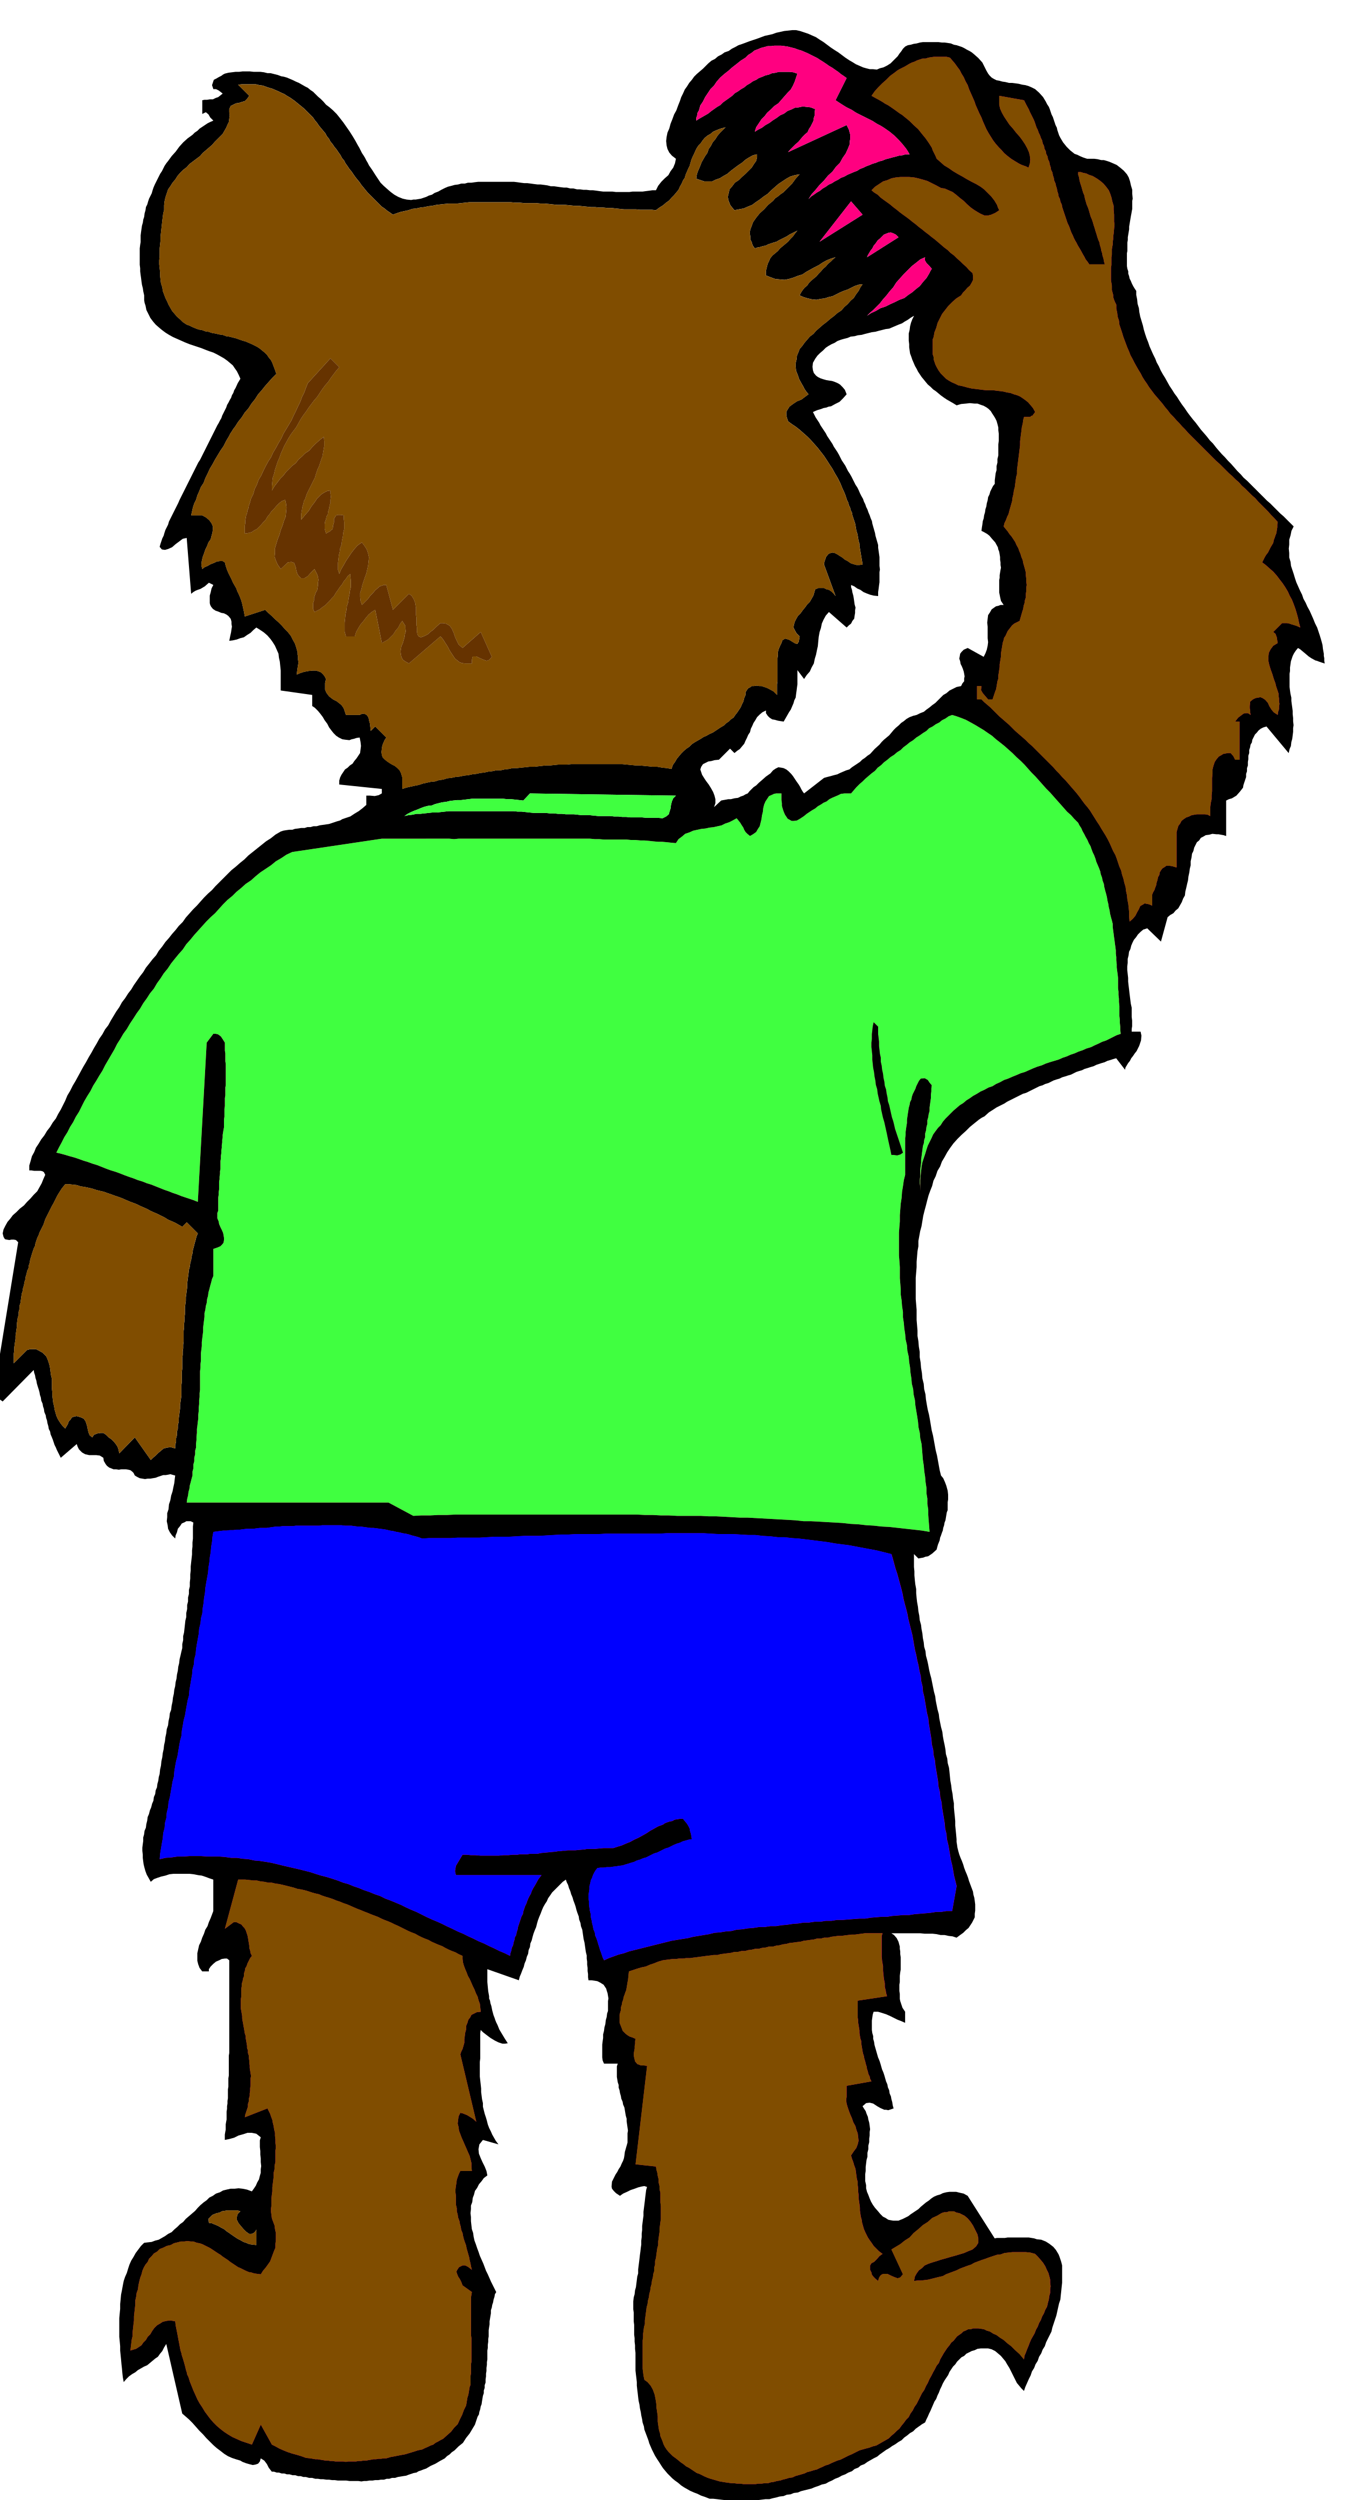 <svg xmlns="http://www.w3.org/2000/svg" fill-rule="evenodd" height="910.891" preserveAspectRatio="none" stroke-linecap="round" viewBox="0 0 3035 5637" width="490.455"><style>.brush1{fill:#000}.pen1{stroke:none}.brush2{fill:#ff0080}.brush3{fill:#804d00}.brush5{fill:#40ff40}</style><path class="pen1 brush1" d="m2987 1496-1-6v-6l-1-5v-5l-2-11-1-9-3-11-3-10-3-9-3-9-5-10-4-10-4-9-4-9-5-9-4-9-5-9-3-9-5-10-4-9-4-9-3-9-3-10-3-9-3-9-1-9-3-10v-10l-1-10 1-9v-11l3-10 2-10 5-10-8-8-7-7-8-8-7-6-8-8-7-7-8-8-7-6-8-8-7-7-8-8-7-7-8-8-7-7-8-7-6-7-8-8-7-8-7-8-7-7-7-8-7-7-7-8-6-7-7-9-7-7-7-9-6-7-7-8-6-8-6-8-6-7-7-9-6-8-6-9-6-8-6-9-5-8-6-8-5-8-6-9-5-9-5-9-5-8-5-9-4-9-5-9-3-8-5-10-4-9-4-9-3-9-4-10-3-9-3-10-2-9-3-10-3-10-2-10-1-9-3-10-1-10-2-10v-9l-4-6-3-5-3-6-2-5-3-6-1-5-2-6v-5l-2-6-1-6v-29l1-5v-19l1-6v-6l1-6 1-6 1-6v-6l1-6 1-6 1-6 1-6 1-5 1-6 1-5v-18l1-5-1-11v-9l-3-10-2-9-3-9-4-7-7-8-7-6-9-7-9-4-7-3-6-2-7-2h-6l-8-2-8-1h-16l-9-3-7-3-6-3-6-2-10-8-8-8-8-10-6-10-3-6-2-6-2-6-1-5-3-6-2-6-2-6-2-6-3-6-2-6-2-6-2-5-4-6-3-6-3-5-3-5-9-10-9-8-8-4-7-3-7-2-7-1-8-2-7-1-8-1h-7l-8-2-7-1-7-2-6-1-6-3-5-3-5-5-3-4-4-7-3-6-3-6-3-6-9-10-9-8-6-5-5-3-6-3-5-3-6-3-6-2-6-2-6-1-7-3-7-1-7-1h-6l-8-1h-35l-7 1-7 2-7 1-7 2-6 1-6 3-5 5-4 6-4 5-4 6-8 8-8 8-8 5-8 4-8 2-7 3-9-1h-7l-8-2-7-2-9-4-7-3-8-5-7-4-9-6-8-6-8-6-8-5-9-6-8-6-8-6-8-5-9-6-9-4-9-4-9-3-9-3-9-2h-9l-9 1-9 1-9 2-9 2-8 3-9 2-9 2-8 3-8 3-9 3-9 3-8 3-8 3-9 3-7 4-8 4-7 5-9 3-7 5-8 4-7 6-8 4-7 6-6 6-6 6-7 6-7 6-6 6-5 7-6 7-5 8-5 7-4 9-4 8-3 9-4 10-4 11-5 9-4 11-4 10-3 11-4 9-2 10-1 9 1 10 2 8 4 8 6 7 9 7-2 10-4 10-6 8-5 9-8 7-8 8-7 9-5 10h-8l-7 1-8 1-7 1h-23l-7 1h-30l-8-1h-21l-8-1-7-1-8-1h-7l-8-1h-7l-7-1h-7l-8-2h-7l-8-2h-7l-8-1-7-1-7-1h-7l-8-2-7-1-8-1h-7l-8-1-7-1-8-1h-7l-8-1-7-1-8-1h-81l-8 1-7 1h-8l-7 2h-8l-7 2-8 1-7 2-8 2-7 3-8 4-7 4-8 3-6 4-7 2-6 3-6 2-6 2-6 1-6 1h-5l-5 1-10-1-9-2-10-4-9-5-8-6-7-6-9-8-7-7-6-9-6-9-7-11-7-10-3-6-3-5-3-6-3-5-4-6-3-6-3-6-3-5-6-11-6-10-7-11-7-10-7-10-7-9-8-10-8-8-8-7-8-6-6-7-6-6-6-5-5-5-6-6-6-4-6-5-6-3-7-4-7-4-7-3-6-3-7-3-7-3-7-2-6-1-8-3-8-2-8-2h-7l-8-2-8-1h-15l-9-1h-16l-8 1h-8l-8 1-8 1-8 2-4 2-4 3-6 3-5 3-6 3-2 6-2 6 3 9h6l6 3 4 3 5 4-5 4-5 4-6 2-6 3h-7l-6 1h-6l-5 1v31l8-4 6 5 4 7 7 7-7 3-6 3-6 4-6 4-6 4-5 5-6 4-5 5-11 8-10 9-9 10-8 11-9 10-8 11-4 5-4 6-3 6-3 6-4 6-3 6-3 6-3 6-3 6-3 7-2 6-2 7-3 6-3 6-2 6-2 7-3 6-1 7-2 7-1 8-2 6-1 7-2 7-1 7-1 7-1 8v15l-1 6-1 8v37l1 8v7l1 8 1 7 1 8 1 7 2 8 1 7 2 9v11l1 6 2 6 2 10 5 10 4 8 6 8 6 7 8 7 6 5 8 6 8 5 9 5 9 4 9 4 9 4 10 4 9 3 9 3 9 3 10 4 8 3 9 3 8 4 9 5 7 4 7 5 6 5 7 6 4 6 5 7 4 8 4 9-6 10-5 11-3 5-2 6-3 5-2 6-3 5-3 6-3 5-2 6-3 6-3 6-3 6-2 6-3 5-3 6-3 5-3 6-3 6-3 6-3 6-3 6-3 6-3 6-3 6-3 6-3 6-3 6-3 6-3 6-4 6-3 6-3 6-3 6-3 6-3 6-3 6-3 6-3 6-3 6-3 6-3 6-3 6-3 6-3 6-3 7-3 6-3 6-3 6-3 6-3 6-3 6-3 6-2 7-3 6-3 6-2 6-2 7-3 6-2 6-2 6-2 7 5 6 7 1 7-2 9-4 8-7 8-6 8-6 9-2 10 126 5-4 5-3 5-2 6-2 10-6 9-8 10 5-4 8-2 9-2 7v17l1 4 2 4 4 5 6 4 6 2 7 3 6 1 6 3 4 3 5 6 1 3 1 4v5l1 6-1 6-1 7-2 9-2 10 8-1 9-2 8-3 8-2 7-5 8-5 6-6 7-6 8 5 9 6 8 7 7 8 5 7 5 8 4 9 4 9 1 9 2 9 1 10 1 10v45l71 10v25l6 4 7 7 5 6 6 8 4 7 6 8 4 8 6 8 4 5 6 6 6 4 8 4 7 1 9 1 5-2 5-1 6-2 7-1 2 10 1 9-1 8-1 8-4 6-4 6-5 6-4 6-6 4-5 5-6 4-4 6-4 6-3 6-2 7v9l96 10v10l-7 4-9 2-11-1h-8v21l-8 7-9 7-10 6-9 6-6 2-6 2-6 2-5 3-7 2-6 2-6 2-6 2-7 1-7 1-7 1-7 2h-7l-7 2h-7l-6 2h-8l-6 1-8 1-6 2h-7l-7 1-6 1-6 2-12 7-10 8-11 7-10 8-10 8-10 8-10 8-9 9-10 8-9 8-10 8-9 9-9 9-9 9-9 9-8 9-9 8-9 9-8 9-8 9-9 9-8 9-8 9-7 10-9 9-7 9-8 9-7 9-8 9-7 10-8 10-6 10-8 9-7 9-8 10-6 10-7 9-7 10-7 10-6 10-7 9-7 11-7 9-6 11-7 10-6 10-6 10-6 11-7 9-6 11-7 10-6 11-6 10-6 11-6 10-6 11-6 10-6 11-6 11-6 11-6 10-6 12-6 10-5 12-5 10-5 10-6 10-5 10-7 9-6 10-7 9-6 10-7 9-6 10-6 9-4 10-5 9-3 11-3 10v11h5l6 1h15l4 1 3 2 3 6-4 9-4 10-5 9-5 9-8 8-7 8-8 8-7 8-9 7-8 8-8 7-6 8-6 7-5 9-4 8-2 9 2 8 3 5 4 1 6 1 5-1h5l5 1 5 5-56 344 21 15 70-71 1 6 2 6 1 6 2 6 1 6 2 7 2 6 2 7 1 6 2 6 1 7 3 7 1 6 2 6 1 7 3 7 1 6 2 6 1 6 2 7 1 6 3 6 1 6 3 7 2 5 2 6 2 6 3 6 2 5 3 6 3 6 3 6 36-31 2 6 3 6 3 3 4 4 7 4 9 2h16l8 1 8 5 1 7 4 7 3 4 5 4 5 2 5 2h6l6 1 5-1h11l6 1 4 1 4 3 3 3 3 6 5 3 6 3 6 1 6 1 6-1h6l6-1 6-1 5-2 6-2 6-2h6l10-2 11 3-1 8-1 9-2 9-2 10-3 9-2 11-3 9-1 11-3 9v9l-1 9 2 9 1 8 4 8 5 7 7 7 1-7 3-7 2-8 5-6 4-6 7-3 3-2h10l6 3-1 9v27l-1 9v9l-1 9v9l-1 9-1 9-1 9v9l-1 9v9l-1 9v9l-2 8v9l-2 8v9l-2 8v9l-2 9v9l-2 8-1 9-1 9-1 9-2 8v9l-2 9v9l-2 8-2 9-2 8-1 9-2 8-1 9-2 9-1 9-2 8-1 9-2 8-1 9-2 9-1 9-2 9-1 9-3 8-1 9-2 9-1 9-3 9-1 9-2 9-1 9-2 9-1 9-2 9-1 9-2 9-1 10-2 9-1 10-2 7-1 8-2 7-1 8-3 7-1 8-3 7-1 8-3 7-2 8-3 7-2 8-3 7-1 8-2 8-1 8-3 7-1 8-2 7v8l-1 7-1 8v7l1 9v7l1 8 1 7 2 8 2 7 3 8 4 7 5 9 7-6 8-3 9-3 9-2 9-3 9-1h37l9 1 10 2 8 1 9 3 8 3 9 3v71l-3 8-3 8-4 9-3 9-5 8-3 9-4 9-3 9-4 8-2 9-2 9v17l2 8 3 8 6 8h15v-5l4-6 6-6 6-5 7-3 6-3 7-1h5l5 4v209l-1 6v45l-1 6v19l-1 6v20l-1 6v6l-1 6v6l-1 6v18l-1 5-1 6v12l-1 5-1 6v12l10-2 11-3 10-5 11-3 9-3h10l10 2 10 8-2 7v15l1 9v8l1 9v8l1 9-1 7v8l-2 7-2 8-4 7-3 7-4 6-5 7-11-4-10-2-9-1-9 1h-9l-9 2-8 2-7 4-9 3-7 5-8 4-6 6-7 5-7 6-6 6-6 7-7 6-7 6-7 6-6 7-7 5-6 6-7 6-6 6-8 4-7 5-7 4-7 4-8 2-8 3-9 1-8 1-7 7-6 8-6 8-5 9-5 8-4 9-3 9-3 10-4 9-3 9-2 10-2 11-2 10-1 11-1 10v11l-1 10-1 11v42l1 10 1 11v10l1 10 1 10 1 11 1 9 1 11 1 9 2 11 6-7 6-6 7-5 7-4 6-5 7-4 7-4 7-3 6-5 6-5 6-5 6-4 5-7 5-6 4-8 5-8 36 157 7 6 8 7 8 8 8 9 7 8 9 9 7 8 9 9 7 7 8 7 8 6 9 7 8 5 9 4 9 3 10 3 5 3 8 3 7 2 8 2 6-1 6-2 4-5 2-7 8 5 6 8 4 8 7 9h5l6 2h5l6 2h6l6 2h6l7 2h6l6 2h6l6 2h6l7 2h7l7 2h6l6 1h6l7 1h6l7 1h6l7 1h19l7 1h20l7 1 6-1h6l6-1h7l6-1h7l6-1h7l6-2h6l6-2h7l6-2 6-1 6-1 7-1 5-2 6-2 6-2 6-1 5-3 6-2 5-2 6-2 10-6 11-5 10-6 11-6 5-5 6-4 5-5 6-4 9-9 10-8 7-11 8-10 6-10 6-10 2-6 2-6 2-6 3-5 1-6 2-6 1-6 2-5 1-7 1-6 1-6 2-6v-6l2-6v-6l2-6v-7l1-7v-6l1-6v-7l1-7v-6l1-6v-20l1-6v-7l1-7v-6l1-6v-14l1-7 1-6v-7l1-6 1-6 1-6v-7l2-6 1-6 2-6 1-6 2-6 1-6 3-5-4-8-4-8-4-8-3-7-4-9-4-8-3-8-3-8-4-9-4-9-3-9-3-8-3-9-3-8-2-9-1-8-3-9-1-9-1-9v-9l-1-9 1-9v-8l3-8 1-9 3-8 2-8 5-7 4-8 6-7 5-7 8-6-2-10-4-10-5-10-4-9-4-10-1-10 2-11 8-10 35 10-6-8-4-7-4-7-3-7-4-8-3-8-2-8-2-7-3-9-2-8-2-8v-8l-2-9-1-8-1-8v-8l-1-9-1-9-1-9v-33l1-8v-57l1-7 5 5 9 7 8 6 10 6 8 4 9 3h6l6-1-7-11-6-10-6-10-4-10-3-6-2-5-2-6-2-5-3-11-2-10-2-6-1-6-2-5v-5l-2-11-1-10-1-11v-29l71 25 2-8 3-7 3-8 3-7 2-8 3-7 2-8 3-7 1-8 3-7 1-8 3-7 2-8 2-7 3-8 3-7 2-8 2-7 3-8 3-7 3-8 3-7 4-7 4-6 3-7 5-7 4-6 6-6 6-6 6-6 6-6 7-5 2 6 3 6 2 7 3 7 2 7 3 7 2 7 3 8 2 6 2 8 2 6 3 8 1 7 3 8 1 7 3 8 1 7 1 7 1 7 2 8 1 7 1 7 1 7 2 8v7l1 7v7l1 7v7l1 7v7l1 7h7l7 1 6 1 6 3 8 5 6 9 1 4 2 6 1 6 1 6-1 6v22l-2 6-1 8-2 7-1 9-2 7-1 8-2 8v8l-1 7-1 8v29l1 7 3 7h31l-2 6v24l1 6 1 6 2 6v6l2 6 1 6 2 7 1 6 3 7 1 6 3 7 1 6 1 6 1 6 2 7v6l1 7 1 7 1 7-1 6v21l-2 7-2 7-2 7-1 8-1 6-2 6-3 6-3 7-4 6-3 6-4 6-3 6-5 10-1 11 1 5 4 5 5 5 9 6 7-5 9-4 8-4 9-3 8-3 8-2 6-1 6 2-2 7-1 8-1 8-1 9-1 8-1 8-1 8v9l-1 7-1 8-1 8v9l-1 8v8l-1 8v9l-1 7-1 9-1 7-1 9-1 8-1 8-1 8v9l-2 7-1 8-1 8-1 8-2 7-1 9-2 7-1 9v18l1 7v20l1 8v22l1 8v8l1 8v8l1 9v40l1 9 1 8 1 9v8l1 9 1 8 1 9 1 8 2 9 1 8 2 9 1 7 2 9 1 7 3 9 1 7 3 8 3 8 3 8 2 7 3 7 3 7 4 8 3 6 5 8 4 6 5 8 4 6 5 6 5 6 6 6 5 5 6 5 7 5 7 6 6 4 7 4 7 4 9 4 8 3 8 4 9 3 10 4h8l9 1 8 1 9 1h8l9 1h9l9 1 8-1h25l8-1 8-1 8-1h9l7-2 9-2 7-2 9-1 7-3 9-1 7-3 9-1 7-3 8-2 8-2 8-2 7-3 9-3 7-3 9-2 7-4 7-3 7-4 8-3 7-4 8-3 7-4 8-3 6-5 8-3 6-5 8-3 7-5 7-4 7-4 8-4 6-5 7-5 7-5 7-4 7-5 7-4 7-5 7-4 6-6 7-5 6-5 7-4 6-6 7-5 7-5 7-4 3-7 3-6 3-7 3-6 3-7 3-7 3-7 4-6 3-8 3-6 3-8 3-6 3-7 4-7 4-6 4-6 3-7 4-6 4-6 5-5 4-6 5-5 5-5 6-3 5-5 6-3 6-3 7-2 6-3 8-1h16l8 2 8 4 6 5 7 6 5 6 5 6 4 7 5 8 3 6 4 8 3 6 4 8 3 6 5 6 5 6 6 6 3-9 4-9 4-9 4-8 3-9 5-8 3-8 5-8 3-9 5-8 3-8 5-8 3-9 4-8 4-8 4-8 2-9 3-9 3-9 3-9 2-9 2-9 2-9 3-9 1-10 1-9 1-10 1-9v-39l-2-8-2-6-2-6-2-5-6-10-6-7-9-7-8-5-10-4-10-1-6-2-6-1-6-1h-48l-6 1h-18l-5 1-61-96-9-5-9-2-8-2h-15l-7 1-8 2-6 3-7 2-7 3-6 4-6 5-6 4-6 5-6 5-5 5-6 4-6 4-6 4-5 4-6 3-6 3-5 2-5 2h-12l-6-1-5-1-6-4-6-3-6-6-5-6-7-8-5-7-4-7-3-7-3-8-3-7-2-8v-7l-2-9v-16l1-7v-9l1-8 1-8 2-7v-9l2-8v-8l2-8v-8l1-7v-8l1-6-1-8-1-7-2-7-1-6-3-7-2-6-4-6-3-5 8-7 8-1 8 2 9 6 7 4 9 4h4l5 1 6-2 6-2-2-7-1-7-2-7-1-6-3-7-1-7-3-7-1-6-3-7-2-7-2-7-2-6-3-7-2-7-2-7-2-6-3-7-2-7-2-7-2-7-2-7-1-7-2-7v-6l-2-7-1-7v-21l1-7 1-7 2-6h10l10 3 9 3 9 4 8 4 8 4 8 3 9 4v-25l-6-9-3-9-2-6-1-5v-11l-1-7v-14l1-6v-14l1-8 1-6v-28l-1-7v-6l-1-6v-5l-3-11-4-8-6-7-6-4h65l10 1h18l9 1 9 2h9l9 2 9 1 9 3 8-6 7-5 6-6 6-5 4-6 4-6 3-6 3-6v-8l1-7v-14l-1-8-1-7-2-7-1-7-3-8-3-8-3-8-2-7-3-8-3-7-3-8-2-7-3-8-3-7-3-8-2-7-2-8-1-7-1-6v-6l-1-11-1-10-1-10v-10l-1-11-1-9-1-11v-9l-2-11-1-10-2-10-1-9-2-11-1-10-1-10-1-9-3-11-1-10-3-10-1-10-2-11-2-9-2-11-1-9-3-11-2-10-2-10-1-9-3-11-2-10-2-10-1-9-3-11-2-10-2-10-2-10-3-11-2-9-2-11-2-9-3-11-1-10-3-10-1-10-2-10-1-10-2-10-1-9-3-11-1-10-2-10-1-10-2-11-1-9-1-11v-9l-2-11-1-9-1-11v-9l-1-10v-29l10 10 5-1 6-1 5-2 6-1 9-6 10-9 3-11 4-10 1-6 2-5 2-6 2-5 1-6 2-6 1-6 2-5 1-6 1-6 1-6 2-5v-18l1-6v-11l-1-9-3-11-3-8-4-9-5-6-3-12-2-11-2-11-2-11-3-12-2-11-2-11-2-11-3-12-2-12-2-12-2-11-3-12-2-11-2-12-1-11-3-12-1-12-3-12-1-12-2-12-1-12-2-12v-12l-2-12-1-12-2-12v-12l-1-12-1-12v-23l-1-12-1-12v-48l1-12 1-12v-12l1-12 1-12 2-11v-12l2-11 2-11 3-11 2-12 2-12 3-12 3-11 3-12 3-11 4-11 4-10 3-12 5-10 4-12 6-10 4-11 6-10 6-11 6-9 8-11 9-10 9-9 10-9 9-9 11-9 5-4 5-4 6-4 6-3 10-9 11-7 6-4 6-3 6-3 6-3 6-4 6-3 6-3 6-3 6-3 6-3 6-3 7-2 6-3 6-3 6-3 6-3 6-3 7-2 6-3 7-2 6-3 6-3 6-2 7-2 6-3 7-2 6-2 7-2 6-3 6-3 6-2 7-2 6-3 7-2 6-2 7-2 6-3 6-2 6-2 7-2 6-3 7-2 6-2 7-2 20 26 1-5 3-5 3-5 4-5 3-6 4-5 4-6 4-5 3-6 3-6 2-6 2-6 1-11-2-9h-20v-6l1-6v-13l-1-8v-21l-2-9-1-8-1-8-1-8-1-9-1-8-1-9v-8l-1-9-1-9v-8l1-8v-9l2-8 1-8 3-6 2-8 3-7 3-6 5-6 4-6 6-6 6-5 9-3 31 30 15-55 6-5 7-4 5-6 6-5 4-7 4-7 3-8 4-7 1-9 2-8 2-9 2-8 1-9 2-9 1-8 2-8v-9l2-9 1-8 3-6 2-8 3-6 3-6 5-4 4-6 6-3 5-3 8-1 7-2 9 1h5l5 1 6 1 6 2v-80l6-3 7-2 5-3 5-3 8-9 7-9 1-6 2-6 2-6 2-6v-7l2-6v-7l2-6v-8l1-6v-8l2-6v-7l2-6 1-6 3-5 1-6 3-6 3-6 4-4 4-5 5-4 6-3 7-2 50 60 2-9 3-7 1-9 2-7 1-8 1-8v-8l1-7-1-9v-7l-1-9v-7l-1-8-1-7-1-8v-7l-2-9-1-7-1-8v-30l1-6v-8l1-7 1-7 2-6 2-6 3-6 4-6 5-6 5 3 6 5 6 5 7 6 6 4 9 5 4 1 5 2 6 2 6 2zM1681 130l6-6 8-5 6-5 8-3 7-3 8-2 7-2h8l7-1h15l8 1 7 1 8 2 8 2 8 3 7 2 7 3 7 3 8 4 6 3 8 4 6 4 8 5 6 4 7 5 7 4 7 5 6 4 6 5 6 4 7 5-25 50 9 6 11 7 5 3 6 3 6 3 6 4 5 3 6 3 6 3 6 3 6 3 6 3 6 3 6 4 5 3 6 3 5 3 6 4 10 7 11 9 9 9 9 10 4 5 4 5 4 6 4 7h-9l-7 2-8 1-7 2-8 2-7 2-8 2-7 3-8 2-7 3-7 2-7 3-8 3-6 3-8 3-6 4-8 3-7 3-7 3-7 4-8 3-6 4-8 4-6 4-7 3-7 5-7 4-6 5-7 4-7 5-6 4-6 6 7-11 9-10 9-11 10-10 9-11 10-9 8-11 9-9 6-11 7-10 5-11 4-10v-6l1-5v-11l-3-11-5-10-132 61 5-6 6-6 6-6 6-5 5-6 5-6 5-5 6-5 3-7 4-6 3-6 3-6 1-7 2-6v-7l1-7-10-4-9-1-9-1-9 2-9 1-8 4-8 3-8 6-9 4-8 6-8 5-8 6-9 5-8 6-8 4-8 5 3-10 6-9 6-9 7-7 6-8 8-7 8-8 9-6 7-8 7-8 7-8 7-7 5-9 4-9 3-9 3-9-9-3-9-1h-24l-7 2-8 1-7 3-8 2-7 3-8 3-6 4-7 3-7 5-7 4-6 5-7 4-7 5-7 4-6 6-7 5-7 5-7 5-6 6-7 4-7 5-7 5-6 5-7 4-7 4-7 4-6 4v-6l2-6 1-6 3-5 3-11 6-9 5-10 6-9 6-9 8-8 6-9 8-9 9-8 9-7 9-8 9-7 10-8 11-7zm420 476-3 5-3 6-3 5-3 5-8 9-7 9-9 7-8 7-9 6-9 7-11 4-10 5-11 5-10 5-6 2-6 2-5 3-5 3-11 5-9 6 7-7 7-6 7-7 8-8 7-9 8-9 7-9 8-9 7-11 8-9 9-10 9-9 9-9 9-7 10-8 11-5-1 6 4 7 6 6 6 7zm162 758h-7l-5 2-5 1-3 2-7 5-4 7-4 6-1 8-1 9 1 9v26l1 9-1 8-2 9-3 8-4 8-36-20-9 4-5 5-3 4-1 6-1 5 2 6 1 6 3 6 2 5 2 6 1 5 1 6-1 5v6l-4 5-3 6-10 2-8 4-8 4-7 6-7 4-6 6-6 6-6 6-7 5-6 5-7 5-6 5-8 3-8 4-8 2-8 3-7 4-6 5-6 4-6 6-6 5-5 5-5 6-5 6-6 5-6 5-5 5-5 6-11 10-10 11-6 4-6 5-6 4-5 5-6 4-6 4-6 4-6 5-7 2-7 3-7 3-6 3-8 2-7 2-8 2-7 2-45 35-3-4-3-5-3-6-3-5-5-7-4-6-4-6-4-5-6-6-5-4-6-3-5-1-7-1-6 3-6 4-6 7-10 7-9 8-7 6-6 6-6 4-5 5-4 4-4 5-5 2-5 3-6 2-6 3-8 1-8 2h-6l-5 1-6 1-5 1-16 15 3-9v-9l-2-8-3-8-5-9-5-8-6-8-4-6-5-8-2-6-2-6 2-6 4-6 8-4 4-2 7-1 7-2 10-1 25-25 10 10 6-5 6-4 5-6 5-6 3-7 3-6 3-7 4-6 2-8 3-6 3-7 4-6 4-7 6-6 6-5 8-4v6l4 6 4 4 6 4 6 1 7 2 6 1 7 1 4-7 4-7 4-7 4-6 3-7 3-7 2-7 3-6 1-8 1-7 1-8 1-7v-32l15 20 6-9 7-8 4-9 5-9 2-10 3-10 2-10 2-9 1-11 1-10 2-11 3-9 2-10 4-9 5-9 7-8 40 35 5-5 5-4 3-6 4-5 1-7 1-6v-6l1-6-2-7-1-7-1-7-1-6-2-7-1-6-2-6v-5l7 3 7 5 7 3 7 5 7 3 8 3 8 2 10 1v-9l1-7 1-8 1-7v-23l1-6-1-8v-20l-1-7-1-7-1-7v-6l-2-7-2-7-2-7-1-6-2-7-2-7-2-7-1-6-3-7-2-6-3-7-2-6-3-6-2-6-3-6-2-6-4-7-3-6-3-7-3-6-4-6-3-6-3-6-3-6-4-7-4-6-3-6-3-6-4-6-4-6-3-6-3-6-4-7-4-6-4-6-3-6-4-6-4-6-4-6-3-6-4-6-4-6-4-6-3-6-4-6-4-6-3-6-3-6 9-4 10-3 5-2 6-1 5-2 6-1 9-5 10-5 8-8 8-9-4-10-5-6-6-6-5-3-7-3-6-2-7-1-6-1-7-2-6-2-6-3-4-3-5-6-2-6-1-8 1-9 5-9 5-7 6-6 7-6 6-6 6-4 7-4 7-3 6-4 8-3 7-2 8-2 7-3 9-1 7-2 9-1 7-2 8-2 8-2 8-1 7-2 8-2 8-2 8-1 7-3 7-3 7-3 8-3 6-4 7-4 7-5 7-4-4 8-3 8-2 8-1 8-2 8v16l1 8v7l1 7 1 7 3 8 2 6 3 7 3 7 4 7 3 6 4 6 4 6 5 6 4 5 5 6 6 5 6 6 6 4 6 5 6 5 7 5 6 4 7 4 7 4 8 5 10-3 11-1 9-1 10 1h7l8 3 6 2 7 4 4 3 5 5 3 5 4 6 3 5 3 6 2 7 2 8v6l1 8v16l-1 8v25l-2 8v8l-2 8v9l-2 7-1 8-1 8v8l-4 5-3 6-3 6-2 7-3 6-1 7-2 7-1 7-2 6-1 7-2 7-1 7-2 6-1 8-1 6-1 8 6 3 7 4 5 4 5 6 8 9 6 11 1 5 2 5 1 6 1 6v6l1 6v6l1 6-1 5-1 6-1 6v6l-1 5v28l2 10 2 9 6 9zm-308-784 2-5 3-5 3-5 4-5 3-6 5-6 4-6 5-4 9-9 10-4 5-1 6 2 6 3 6 6-71 45zm-10-96-97 61 71-91 26 30zM871 1663l-25-25-10 10-1-9-1-8-2-7-1-6-4-6-4-2-6-1-6 3h-31l-3-9-2-6-4-6-3-3-9-7-8-4-9-7-6-8-3-7v-15l2-9-3-6-3-4-4-4-3-2-9-3h-8l-10 1-10 2-9 3-7 3 1-8 1-7 1-6 1-6-1-7v-6l-1-5v-5l-3-11-3-9-5-9-4-8-7-9-7-7-7-8-7-7-8-7-7-7-8-7-7-7-46 15-2-11-2-9-2-9-2-7-3-8-3-7-3-6-2-6-4-7-4-7-3-7-3-6-4-8-3-7-3-9-2-8-5-3h-6l-7 1-6 3-8 3-7 4-7 3-5 4-2-9 1-9 2-9 3-8 3-9 4-8 3-8 5-7 2-8 2-7 1-8v-6l-3-7-5-7-7-6-9-5h-25l2-9 2-9 3-9 4-8 3-10 4-9 4-10 6-9 4-11 5-10 5-11 6-10 6-11 6-10 6-10 7-10 3-6 3-6 3-5 3-5 3-6 4-6 3-5 4-5 7-11 8-10 7-11 8-9 7-11 8-10 7-11 8-9 8-10 8-9 8-9 9-9-3-9-3-8-3-8-3-6-5-6-4-6-5-5-5-4-6-5-6-4-6-3-6-3-7-3-7-3-7-2-6-2-8-3-8-2-8-2-7-1-8-3-8-1-8-2-7-1-9-3-7-1-8-3-7-1-8-3-7-3-6-3-6-2-9-6-6-6-7-6-5-6-6-7-4-7-4-7-3-7-4-8-3-8-3-8-1-8-3-9-1-8-1-9v-8l-1-9-1-9v-9l1-9v-18l1-9 1-9v-9l1-9 1-9 1-9 1-9 1-8 1-8 2-7v-11l1-9 2-9 3-9 3-9 5-7 5-8 6-7 5-8 6-7 7-7 8-6 6-7 8-6 8-6 8-6 6-7 7-6 7-6 7-6 6-7 6-6 6-6 6-6 4-7 4-7 3-7 3-6 1-8 1-7-1-7v-7l3-7 6-3 6-3 7-1 6-2 7-2 5-5 5-7-25-25 8-1h32l8 2 8 1 8 3 6 2 7 2 7 3 7 3 6 3 7 3 6 4 7 4 10 7 11 9 5 4 6 5 5 5 6 6 4 4 5 5 4 6 5 6 4 6 5 6 5 6 5 6 3 6 5 6 3 6 5 6 4 6 5 6 4 6 5 7 3 6 5 6 3 6 5 7 4 6 5 6 4 6 5 7 4 5 5 6 4 6 5 6 4 5 5 6 5 5 6 6 10 10 11 11 6 4 6 5 6 4 7 5 8-3 9-3 9-2 9-2 9-3 9-1 9-2 9-1 9-2 9-1 9-2 9-1 9-1 10-1h19l9-1 9-1 9-1h94l10 1h10l10 1h27l10 1h9l10 1 9 1 10 1h18l10 1 10 1h9l9 1 10 1 10 1h9l9 1h9l10 1h9l9 1 9 1 10 1h27l9 1h27l9 1 8-6 8-5 7-6 7-5 5-6 6-6 5-6 5-6 3-7 4-7 3-7 4-6 2-7 3-7 3-7 3-6 2-7 2-7 3-7 3-6 3-7 3-6 4-6 5-5 4-6 5-6 6-5 7-4 6-5 9-4 8-3 11-3-6 6-6 6-6 7-5 8-6 7-4 8-5 7-3 9-5 7-4 7-4 7-3 8-3 7-3 7-2 7-1 8 9 3 9 3h18l8-4 9-3 8-5 9-5 8-7 8-6 8-6 9-6 8-7 8-5 9-5 9-2v7l-2 8-5 7-5 8-7 7-7 7-8 7-7 7-9 6-6 8-6 7-2 9-2 8 2 9 4 10 9 11 10-2 11-2 9-4 10-4 8-6 9-6 9-7 9-6 8-8 8-7 8-7 9-6 9-6 9-5 10-3 11-2-9 10-8 11-10 10-10 10-6 4-6 5-6 4-5 6-11 9-9 10-10 9-8 10-7 10-4 11-2 5-1 5v6l1 6v6l3 6 2 7 5 7 6-2 6-1 6-2 6-1 6-3 6-2 6-2 7-2 5-3 6-3 6-3 6-3 6-4 6-3 6-3 6-3-5 6-5 7-6 6-5 6-6 5-6 5-6 5-5 6-6 5-6 5-5 6-3 7-3 6-2 8-2 8v10l10 4 11 4 10 1 11 1 10-2 10-3 10-4 10-3 9-6 9-5 9-5 10-5 9-6 9-5 10-4 10-3-6 5-5 5-6 5-5 6-6 5-5 6-5 5-5 6-6 5-6 5-5 5-4 6-6 5-4 5-4 6-3 6 9 4 10 3 9 2 10 1 9-2 9-1 9-3 9-2 8-4 8-4 9-4 9-3 8-4 8-4 9-3 9-1-5 7-4 8-6 8-5 8-7 6-7 8-7 6-7 8-9 6-8 7-8 6-8 7-8 6-8 7-8 7-6 7-8 6-6 7-6 7-5 7-6 7-3 8-3 7-1 9-2 8v8l1 9 4 10 3 9 6 11 3 5 3 6 4 6 5 6-8 6-8 6-10 4-9 6-8 6-5 8-2 4v6l1 6 3 9 8 6 9 6 9 7 9 8 8 7 8 8 8 9 8 9 7 9 7 9 6 9 7 11 6 9 6 11 3 5 3 5 3 6 3 6 4 10 5 11 2 5 2 6 2 6 3 6 1 5 3 6 1 5 3 6 1 6 2 6 2 6 2 6 1 5 1 6 1 6 2 6 1 5 1 6 1 6 2 6v5l1 6 1 6 1 6 1 6 1 6 1 6 1 6-7 1h-7l-7-2-6-2-7-5-6-3-6-5-5-3-6-4-6-3-5-1-4 1-5 2-4 5-2 3-1 4-2 5-1 7 26 71-5-6-4-4-6-4-5-1-6-3h-13l-7 3-2 7-2 7-4 7-4 7-6 6-5 7-5 6-5 7-6 6-4 7-3 6-2 7-1 6 3 6 4 7 7 7-1 6-1 6-2 3-1 2-5-1-5-3-8-5-6-2-4-1-3 2-3 2-2 6-3 6-3 7-2 7v7l-1 7v52l-1 7v24l-8-8-9-5-6-3-6-2-6-2h-5l-6-1-6 1h-5l-4 3-4 2-3 4-3 5v6l-3 7-2 8-3 6-3 7-4 6-4 6-4 5-4 6-6 4-5 5-6 4-5 5-7 4-6 4-6 4-6 4-7 3-7 4-7 3-6 4-7 4-7 4-6 4-6 6-6 4-6 5-6 6-5 6-5 6-4 7-5 7-3 9-11-2-10-1-11-2h-10l-10-1-10-1-10-1h-9l-10-1-10-1-10-1h-115l-9 1h-19l-10 1-9 1h-10l-9 1-9 1-9 1h-10l-9 1-10 1-9 1h-10l-9 2-9 1-9 2h-10l-9 2-9 1-9 2-9 1-9 2-9 1-9 2-10 1-9 2-10 1-9 2-10 1-9 3-9 1-9 3-10 1-9 2-9 2-9 3-10 2-9 2-9 2-9 3v-26l-3-10-3-6-6-6-5-4-6-3-5-3-6-4-5-4-5-5-2-5-1-7 1-9 1-6 2-5 3-7 4-6zm653 131-6 6-3 7-2 8-1 8-2 6-2 7-6 5-8 4-10-1h-27l-9-1h-27l-9-1h-9l-9-1h-9l-9-1h-27l-10-1-9-1h-18l-9-1-9-1h-18l-9-1h-9l-9-1h-9l-9-1h-27l-10-1-9-1-9-1h-9l-9-1h-146l-9 1-9 1-9 1h-10l-9 1-9 1-9 1h-9l-9 2-9 1-9 2 7-5 8-4 7-3 8-3 7-3 8-3 8-2 9-1 7-3 8-2 8-2 9-1 8-2 8-1 9-1h9l8-1 8-1 8-1h71l9 1h9l9 1 9 1 9 1 15-16 329 5zM395 3266l-10-3-8 1-8 2-6 5-6 5-6 6-6 5-5 5-36-51-35 36-2-9-2-6-4-6-4-5-6-6-6-4-6-6-6-4h-6l-7 1-8 3-4 6-6-5-2-5-2-7-1-6-2-7-2-6-4-6-6-3-10-3-6 1-5 2-3 5-4 4-2 6-3 5-3 5-6-6-4-5-4-6-3-5-3-7-2-7-2-7-1-7-2-8-1-8-1-8v-7l-1-9v-22l-2-8-1-7-1-8-1-6-2-7-2-6-2-5-2-4-8-8-9-5-6-3H68l-7 2-30 30v-22l1-6v-7l1-7 1-7 1-6v-7l1-7 1-7 1-6v-7l1-7 1-7 2-6v-7l2-7v-7l2-6 1-7 1-7 1-7 2-6 1-7 2-6 1-7 2-6 1-7 2-6 1-6 3-6 1-7 2-6 1-7 2-6 2-7 2-6 2-6 3-6 1-6 2-6 2-6 3-6 2-6 3-6 3-6 3-6 2-6 2-6 3-6 3-6 3-6 3-6 3-6 3-5 3-6 3-6 3-6 3-5 7-11 8-10h8l9 1 9 1 9 3 8 1 9 2 9 2 9 3 8 2 9 2 8 3 9 3 8 3 9 3 8 3 9 4 7 3 8 3 8 3 8 4 7 3 9 4 7 4 9 4 7 3 8 4 8 4 8 5 7 3 9 4 7 4 9 5 10-10 25 25-3 7-2 8-2 7-2 8-2 7-1 8-2 7-1 8-2 7-1 8-2 7-1 9-1 7-1 8-1 7v9l-1 7-1 8-1 7v8l-1 7-1 8v15l-1 7v8l-1 7v9l-1 7v24l-1 7v8l-1 7v8l-1 7v24l-1 7v23l-1 7v24l-1 7-1 7-1 7v8l-1 7-1 8-1 7v8l-2 7v8l-2 7v8l-2 7v8l-2 7v8zm147 1720-6 6-2 7v6l4 8 5 6 6 7 6 6 7 5h5l5-2 4-4 2-4v35l-9-1-7-1-7-3-6-2-7-4-6-3-6-4-6-4-7-5-6-4-6-5-6-3-7-4-7-3-7-3-7-1-1-9 6-6 3-3 5-2 5-2 6-1 5-3 6-1 6-1h24l6 2z"/><path class="pen1 brush2" d="m1038 4632 36 152-8-7-8-5-5-3-5-2-5-2-5-1-4 8-1 8-1 8 2 8 1 8 3 8 3 8 4 9 3 7 4 9 3 7 4 9 2 8 2 8v9l1 9h-26l-3 6-3 8-2 6-1 8-1 6-1 8v6l1 8v20l2 8v7l2 7 1 7 3 8 1 6 2 7 1 7 3 7 1 6 2 8 2 6 3 8 1 6 2 7 2 7 2 7 1 6 2 8 1 6 2 8-5-4-4-3-6-3h-6l-8 4-4 6-2 4 2 6 2 5 4 6 3 6 3 8 21 15-1 6-1 6v85l1 7v53l-1 6v20l-1 6v20l-2 5-1 6-1 6-1 6-2 6-1 6-1 6-1 6-5 10-4 11-5 10-5 11-8 8-7 9-9 8-9 8-6 3-5 3-6 3-5 4-6 2-6 3-7 3-6 3-10 2-9 3-10 3-10 3-11 2-10 2-11 2-10 3h-6l-6 1h-6l-5 1h-6l-5 1-6 1-5 1h-6l-6 1h-6l-5 1h-18l-5 1-6-1h-18l-6-1h-5l-6-1h-5l-6-1-6-1-6-1h-5l-11-2-10-1-11-4-10-3-11-3-9-3-10-4-9-4-9-5-8-4-25-45-20 45-6-2-6-2-6-2-6-2-11-5-9-4-10-6-9-6-9-7-7-6-8-8-7-8-6-8-6-8-6-10-6-9-5-9-4-9-5-11-4-10-4-10-3-10-3-6-1-5-2-6-1-5-3-11-3-10-2-6-1-5-2-6-1-5-2-11-2-10-2-11-2-10-2-10-1-9-11-2-8 1-9 2-6 4-7 4-6 6-5 7-4 7-6 6-4 7-6 6-4 6-6 4-6 4-7 2-6 2 1-9 1-8 1-8 2-8v-9l1-9 1-9 1-8v-9l1-9 1-9 1-9v-9l2-9 1-8 3-8 1-9 2-9 2-8 3-8 2-8 3-7 4-7 5-6 3-7 6-6 5-6 7-4 6-6 8-3 8-4 9-2 7-4 8-2 8-2h8l6-1 8 1h6l8 3 6 1 6 2 6 3 6 3 6 3 6 4 6 4 6 4 5 3 5 4 6 4 6 4 5 4 6 4 6 4 6 4 5 2 6 3 6 3 7 3 6 1 6 2 7 1 8 1 5-8 6-7 5-7 5-7 3-8 3-8 3-8 3-7v-9l1-8v-16l-2-9-1-8-3-8-3-8-1-8-1-7v-7l1-7v-16l1-9 1-7v-9l1-8 1-8 1-8v-9l2-8v-8l2-8v-26l1-8-1-9v-8l-1-8v-7l-2-8-1-7-2-8-1-6-3-8-2-6-3-6-3-6-51 20 1-6 2-6 2-6 2-6v-6l2-6v-6l2-6v-6l1-6v-6l1-5v-17l1-5-1-6-1-6-1-6v-6l-1-6v-5l-1-6v-5l-2-6v-6l-2-5v-5l-1-6-1-6-1-5v-5l-2-6-1-6-1-6-1-5-1-6-1-5-1-6v-5l-1-6-1-6-1-5v-22l1-5v-18l1-5v-6l2-6 1-6 2-5v-6l2-6 1-6 3-5 2-6 3-6 3-6 4-5-3-6-1-6-2-6v-5l-1-6-1-6-1-6-1-5-2-6-2-6-3-5-3-3-4-5-5-2-6-3h-6l-20 15 30-111h16l9 1 9 1h8l8 2 9 1 9 2h8l8 2 8 1 9 2 8 2 8 2 8 2 9 3 7 1 9 2 7 2 9 3 7 2 9 2 7 3 9 3 7 2 9 3 7 3 9 3 7 3 9 3 7 3 9 4 7 3 8 3 7 3 8 3 7 3 8 3 8 3 8 4 7 3 8 3 7 3 8 4 7 3 8 4 8 4 8 4 7 3 8 3 7 4 8 4 7 3 8 3 7 4 9 4 7 3 8 3 7 4 8 4 7 3 8 3 7 4 9 4v7l1 8 2 7 3 8 3 7 3 8 4 7 4 9 3 7 4 8 3 8 4 8 2 8 3 8 1 9 1 9-9 1-6 3-6 3-3 6-4 5-2 7-3 7v8l-2 7-1 8-1 7v8l-2 7-2 7-3 6-2 6zm896-121v38l1 6v5l1 6 1 6 1 6v6l1 6 1 6 2 6v5l1 6 1 6 1 6 1 5 2 6 1 6 2 6 1 5 2 6 1 6 2 6 1 5 3 6 1 5 3 6-56 10v25l-1 7 1 8 2 7 3 9 3 8 4 9 3 9 5 9 2 8 3 8 1 8 1 9-2 8-3 8-6 8-6 9 2 7 3 8 2 7 3 8 1 7 1 8 1 7 2 8v7l1 7v7l1 8v7l1 7 1 7 1 8v6l1 7 1 7 2 7 1 7 2 7 2 7 3 7 3 6 3 6 4 6 5 7 4 6 6 6 6 6 8 6-7 5-6 7-6 6-6 3-3 5v10l3 6 1 5 4 5 4 4 6 5 2-7 3-5 4-3 4-1h8l8 4 7 3 8 3 6-2 6-7-26-56 10-6 10-6 10-8 11-7 9-10 11-9 10-9 11-7 10-9 11-5 5-3 5-3 6-2h6l5-2h11l6 3 6 1 6 3 6 3 7 6 6 7 6 9 5 10 5 10 2 9v10l-5 8-8 7-10 4-9 4-10 3-10 3-11 3-10 3-11 3-9 3-10 3-9 3-9 4-6 6-7 5-5 7-4 7-2 10 8-1h8l8-1 8-1 8-2 8-2 8-2 9-2 7-4 8-3 8-3 8-3 8-4 8-3 8-3 9-3 7-4 8-3 8-3 9-3 8-3 9-3 9-3 9-1 8-3 9-1 9-1h30l10 1 11 3 6 6 7 8 5 6 5 8 3 7 4 8 2 7 2 8v7l1 8-1 7v8l-2 7-1 8-2 7-2 9-4 7-3 8-4 7-3 8-4 7-3 8-4 7-3 8-4 7-4 7-3 7-3 8-3 7-3 8-3 7-1 8-10-12-10-9-9-9-8-6-9-8-8-5-8-6-7-3-8-5-7-2-6-3-6-1-7-1h-12l-5 2h-6l-6 3-5 2-4 4-10 7-8 10-5 4-4 6-5 6-4 6-4 6-4 7-4 7-3 8-5 6-4 8-4 7-4 8-4 7-4 9-4 7-4 9-5 7-4 8-4 8-4 8-5 7-4 8-5 7-4 8-6 6-5 7-5 6-5 7-6 5-6 6-6 5-6 6-7 4-7 4-7 4-7 4-8 2-8 3-8 2-7 2-7 2-6 3-6 3-6 3-7 3-6 3-6 3-6 3-7 2-7 3-7 3-6 3-7 2-6 3-7 3-6 3-8 2-6 2-8 2-6 3-7 2-7 2-7 2-6 3-8 1-6 2-8 2-6 2-7 1-7 2-7 1-6 2h-8l-7 1h-7l-6 1h-28l-7-1h-7l-7-1h-6l-7-1-7-1-6-1-6-1-7-2-7-2-7-2-6-2-7-3-6-3-6-3-6-2-6-4-6-4-6-4-6-3-6-5-6-4-6-5-5-4-7-5-5-5-5-5-4-5-4-6-3-6-2-6-2-5-3-7-1-7-2-6-1-6-1-7-1-7v-12l-1-7-1-7-1-6v-6l-1-7-1-6-1-5-1-5-4-11-5-9-7-8-7-5-2-9-1-8-1-8v-64l1-7v-8l1-7 1-8 2-7v-8l1-7 1-8 1-7 1-8 2-7 1-8 2-7 1-8 2-7 1-8 2-7 1-8 2-7 1-8 2-6v-8l2-7v-8l2-7 1-8 1-7 1-7 2-7v-8l1-7 1-8 1-6v-8l1-7 1-8 1-6v-30l-1-8v-22l-2-8v-7l-2-8v-7l-2-8-1-7-2-7-1-7-46-5 26-222-8-1h-6l-5-2-3-1-5-6-2-8-1-5v-5l1-6 1-5v-6l1-5v-6l1-5-7-3-6-2-5-3-4-3-7-7-3-8-4-10v-19l3-10v-6l2-6 1-6 2-5 1-6 2-5 2-6 2-5 1-6 1-6 1-6 1-5 1-10 1-9 9-3 9-3 10-3 10-2 9-4 9-3 10-4 10-3 7-1 8-1 7-1h8l7-1h9l7-1h9l7-1 8-1 7-1 8-1 7-1 9-1 7-1h9l7-2 8-1 8-1 8-1 7-2h8l8-2h8l7-2 8-1 8-2h8l7-2 9-1 7-2h9l7-2 8-1 7-2 8-1 7-2 9-1 7-1 9-1 7-2 8-1 7-1 8-1 7-2h9l7-2h9l7-2 8-1 7-1h8l7-1 8-1 8-1h8l7-1 8-1 7-1h40l-2 6v47l1 10 2 11v10l1 10 1 9 2 10v8l2 8 1 6 2 7-66 10zm223-258-10 56h-13l-12 2h-12l-12 2-12 1-12 1-12 1-12 2h-13l-12 1-13 1-12 2h-13l-12 1-12 1-12 2h-13l-13 1-13 1-12 1h-13l-12 2h-13l-12 2h-13l-13 2h-12l-12 2-13 1-13 2-12 1-12 2h-13l-13 2h-13l-12 2-13 1-12 2-13 1-12 3-13 1-12 2-13 1-12 3-12 2-12 2-12 2-12 3-13 2-12 2-12 2-12 3-12 3-12 3-12 3-12 3-12 3-12 3-12 3-11 4-12 3-11 4-11 4-11 5-3-6-2-6-2-6-2-5-2-7-2-6-2-7-2-6-3-7-1-7-3-7-1-6-2-8-1-6-2-8v-6l-2-8-1-7-1-7v-7l-1-7v-7l1-7 1-6v-7l2-7 1-6 3-6 2-6 3-6 3-5 4-5 7-1h7l7-1h8l6-1 8-1 6-1 8-1 6-2 7-2 6-2 7-2 6-3 7-2 7-3 7-2 6-3 6-3 6-3 7-2 6-3 6-3 6-3 7-2 6-3 6-3 7-3 7-2 6-3 7-2 7-2 7-1-1-6-1-6-2-6-1-6-3-6-3-5-5-6-4-5h-7l-6 1-6 1-5 3-6 1-6 2-5 2-4 3-11 4-9 5-9 5-9 6-9 5-9 5-9 4-9 5-10 4-9 4-10 3-9 3h-22l-11 1-10 1h-17l-5 1-11 1-10 1h-17l-5 1h-6l-6 1h-5l-5 1-11 1-10 1-11 1-10 2h-17l-5 1h-17l-5 1h-11l-10 1h-11l-10 1h-42l-11-1h-10l-10-1h-9l-6 10-6 10-3 5-1 6-1 6 2 9h193l-7 9-6 11-3 5-3 5-3 6-2 6-3 5-3 6-2 5-2 6-3 6-2 6-2 6-1 6-3 5-2 6-2 6-2 6-2 6-1 6-2 6-1 6-3 5-1 6-2 6-1 6-3 6-1 6-2 6-1 6-12-6-12-5-12-6-11-5-12-6-12-5-12-6-11-5-12-6-12-5-12-6-11-5-12-6-11-5-12-5-11-5-12-6-12-6-12-5-11-5-12-6-12-5-12-5-11-4-12-6-12-4-12-5-12-4-12-5-12-4-12-5-11-3-13-5-12-4-13-4-12-3-13-4-12-4-12-3-12-3-13-3-13-3-13-3-12-3-13-3-12-2-13-2-12-1-14-3-13-1-13-2h-13l-14-2-13-1h-26l-14-1h-27l-13 1h-14l-13 2-14 1-13 3 1-12 2-12 2-12 2-11 1-12 3-11 1-12 3-11 1-12 3-12 1-12 3-11 2-12 2-11 2-12 3-11 1-12 2-12 2-11 3-11 2-12 2-12 2-11 3-11 1-12 2-11 2-12 3-11 2-12 2-11 2-11 3-11 1-12 2-12 2-12 2-11 1-12 3-11 1-12 3-11 1-12 2-12 2-11 2-11 1-12 3-12 1-11 3-11 1-12 2-12 1-11 2-11 1-12 2-12 2-11 2-11 1-12 2-12 1-11 2-11 1-12 2-12 1-11 2-11 7-1 8-1 7-1h8l7-1h8l7-1h8l7-1 8-1h15l7-1 8-1h15l7-1 7-1 7-1h8l7-1h23l7-1h53l6-1h44l8 1h14l7 1 8 1h6l8 1 7 1 8 1h6l8 1 7 1 8 1 6 1 8 2 7 1 8 2 6 1 8 2 7 1 8 2 6 2 8 2 7 2 8 3 15-1h49l16-1h50l16-1 17-1h33l16-1 18-1h34l16-1 17-1 16-1h17l16-1h52l16-1h121l16-1h84l16 1 18 1h33l16 1 17 1h16l17 2 17 1 17 2h15l17 2 15 1 17 2 16 2 16 2 16 2 17 3 15 2 16 2 16 3 16 3 16 3 16 3 16 4 16 4 3 10 3 11 3 11 4 12 3 11 3 11 3 11 3 12 2 11 3 12 3 11 3 12 2 11 3 12 3 12 3 12 2 11 2 12 2 11 3 12 2 11 3 12 2 12 3 12 1 11 3 12 1 12 3 12 2 12 2 12 2 12 3 12 1 11 2 12 2 12 2 12 1 12 3 12 1 12 3 12 1 11 2 12 2 12 2 12 1 12 3 12 1 12 3 12 1 11 2 12 2 12 2 12 1 12 3 12 1 12 3 12 2 11 2 12 2 12 3 12 2 11 2 12 3 12 3 12zm-81-1568-1-9-1-8v-8l1-8v-15l1-8 1-7v-8l1-7 1-8 1-7 1-8 2-6 1-8 2-6v-8l2-7 1-8 2-7v-8l2-7 1-7 2-7v-8l1-7 1-7 1-7v-8l1-7v-7l1-7-5-6-4-6-7-4-9 1-4 5-3 6-3 6-2 6-3 6-3 6-2 6-1 6-3 6-1 6-2 7-1 7-1 6-1 7-1 7v7l-1 6-1 7-1 7v7l-1 7v83l-3 12-2 14-2 12-1 14-2 13-1 13-1 13v14l-1 12-1 13v52l1 12 1 14v25l1 12 1 13v12l2 13 1 13 2 13v12l2 13 1 12 2 13 1 12 3 13 1 13 3 13 1 12 2 12 1 12 2 13 1 12 3 12 1 12 3 13 1 12 2 12 2 12 2 13 1 12 3 13 1 12 3 13 1 12 1 12 1 12 2 13 1 12 2 13 1 12 2 13v12l2 12v12l2 13v12l1 13 1 12 1 13-18-3-18-2-18-2-18-2-18-2-18-1-18-2-17-1-18-2-18-1-18-2-17-1-18-1-17-1-18-1h-17l-18-2-18-1-18-1-18-1-18-1-18-1-18-1h-17l-18-1-18-1-18-1h-17l-18-1h-53l-19-1h-18l-18-1h-18l-18-1h-409l-19 1h-20l-18 1h-20l-18 1-56-30H421l1-8 2-8 1-8 2-7 1-8 2-7 2-8 2-7v-9l2-7v-9l2-7v-8l2-8v-8l2-7v-9l1-8v-8l1-8v-9l1-7 1-9 1-7v-9l1-8v-8l1-8v-9l1-7v-9l1-7v-42l1-8v-8l1-8v-17l1-8 1-8v-9l1-8 1-8 1-8v-9l1-8 1-8 1-8v-8l2-8 1-8 2-7 1-9 2-7 1-8 2-7 2-8 2-7 2-8 3-7v-61l9-3 7-3 4-4 3-4 1-6v-5l-1-6-1-5-3-7-3-6-3-7-1-6-3-7v-12l2-5v-30l1-6v-6l1-6v-18l1-5v-6l1-6v-6l1-5v-18l1-6v-6l1-6v-6l1-6v-6l1-6v-6l1-5v-6l1-6 1-6 1-5v-18l1-6v-18l1-6v-18l1-6v-18l1-5v-48l-1-6v-18l-1-6v-18l-5-8-4-6-4-3-3-2-5-1h-5l-15 20-20 359-10-4-9-3-9-3-9-3-10-4-9-3-10-4-9-3-10-4-10-4-10-4-10-3-10-4-10-3-10-4-9-3-11-4-10-4-11-4-10-3-11-4-10-4-10-4-10-3-11-4-10-3-11-4-9-3-11-3-10-3-11-3-9-2 6-12 6-11 6-12 7-11 6-12 7-11 6-12 7-11 6-12 6-12 7-12 7-11 6-12 7-11 7-12 7-11 6-12 7-12 7-12 7-12 6-12 7-11 7-12 8-11 7-12 8-12 7-11 8-11 7-12 8-11 7-11 9-11 7-12 8-11 7-11 9-11 8-12 8-10 9-11 9-10 8-12 9-10 9-11 9-10 9-10 9-10 10-10 10-9 9-10 9-10 10-10 11-9 9-9 11-9 10-9 12-8 10-9 11-9 12-8 12-8 11-9 12-7 12-8 13-6 202-30h152l11 1 10-1h296l11 1h10l11 1h51l10 1h10l11 1h9l11 1 9 1 11 1h9l11 1 9 1 11 1 6-9 8-6 7-6 9-3 9-4 9-2 9-2 10-1 9-2 9-1 9-2 9-2 8-4 9-3 8-4 9-5 4 5 4 5 3 5 4 6 2 5 3 5 4 4 6 5 7-4 7-5 4-7 4-6 2-8 2-8 1-8 2-8 1-9 2-8 3-7 4-6 4-6 7-3 4-2 5-1h12v15l1 7v6l2 7 2 6 3 7 6 9 9 5h5l7-1 7-4 9-6 6-5 6-4 6-4 7-4 6-5 7-4 6-4 7-3 6-5 6-3 7-3 7-3 6-3 8-1h15l6-7 6-7 7-7 7-6 6-6 7-6 7-6 8-6 6-7 8-6 6-6 8-6 7-6 8-5 7-6 8-5 6-6 8-6 6-5 8-5 7-6 8-5 7-5 8-5 6-6 8-4 7-5 8-4 6-5 8-4 7-5 8-3 10 3 11 4 10 4 11 6 9 5 10 6 10 6 10 7 9 6 9 8 9 7 10 8 9 8 9 8 9 9 10 9 8 8 8 9 8 9 9 9 8 9 8 9 8 9 9 9 7 8 8 9 8 9 8 9 7 8 9 8 7 8 9 9 3 6 4 6 3 7 4 7 3 6 4 7 3 7 4 7 2 6 3 8 3 6 3 8 2 7 3 7 3 7 3 8 1 6 3 8 1 6 3 8 1 7 2 8 2 7 2 8 1 7 2 8 1 7 2 8 1 7 2 8 2 7 2 8v7l1 8 1 7 1 8 1 7 1 8 1 7 1 8v7l1 8v7l1 9v7l1 8 1 7 1 9v23l1 8v7l1 9v7l1 9v23l1 8v7l1 9v7l1 9-9 3-8 4-8 4-8 4-9 3-8 4-9 4-8 4-10 3-9 4-9 3-9 4-9 3-9 4-9 3-9 4-10 3-10 3-9 3-9 4-10 3-10 4-9 4-9 4-10 3-9 4-10 4-9 4-9 3-9 5-9 4-8 5-9 3-9 5-9 4-8 5-9 5-7 5-8 5-7 6-8 5-7 6-7 6-6 6-6 6-6 6-6 7-5 8-6 6-6 8-5 7-4 9-4 8-4 8-3 9-3 10-3 9-3 9-2 10-1 10-1 10-1 11v12l1 12zm815-1280-20 20 5 4 3 8 1 7 1 6-10 6-6 8-4 8-1 9v9l2 9 3 10 4 11 3 10 4 11 1 5 2 6 2 6 2 6v5l1 6v6l1 6-1 6v6l-2 6-1 7-9-6-5-6-5-8-3-7-6-7-6-4-5-2-5 1-6 1-6 3-6 5-1 10v5l1 5v5l1 5-6-4h-5l-5 1-4 3-8 6-7 9h10v86h-10l-4-8-6-7h-6l-6 1-5 1-3 2-7 4-5 6-4 6-3 9-2 8v10l-1 9v30l-1 9v9l-2 9-1 9v20l-6-3-6-1h-18l-6 1-6 1-6 3-6 2-6 4-5 4-3 6-4 5-2 7-2 7v80l-10-3-7-1h-6l-4 3-5 3-3 4-3 5-1 6-3 5-1 6-2 6-1 6-2 5-2 6-3 5-2 5v25l-7-3-5-1-5-1-3 2-7 4-3 7-4 7-4 8-6 7-7 6-1-11v-10l-1-10-1-9-2-10-1-10-2-9-1-9-3-10-2-9-3-9-2-9-4-9-3-9-3-9-3-8-5-9-4-9-4-9-4-8-5-9-5-8-5-8-4-7-6-9-5-8-5-8-5-8-6-8-6-7-6-8-5-7-7-9-6-7-7-8-6-7-7-8-7-7-7-8-6-6-7-8-7-7-7-7-7-7-7-7-7-7-7-7-6-6-8-7-7-7-8-7-7-6-8-7-7-7-7-7-7-6-8-7-7-6-7-7-6-6-7-7-7-6-7-6-6-6h-10v-30h10l-1 9 4 7 6 7 6 7h10l2-6 2-6 2-6 2-5 1-6 1-6 1-6 2-6v-7l1-6 1-7 1-6v-6l1-6 1-6 1-6v-7l1-6 1-6 1-6 1-6 2-6 1-5 3-4 5-11 7-9 3-4 5-4 6-3 6-3 2-7 2-7 2-7 2-6 1-7 2-6 1-7 2-6v-8l1-6v-8l1-6-1-8v-6l-1-8v-6l-2-8-2-7-2-7-1-6-3-7-2-7-3-7-2-6-4-7-3-7-4-6-4-6-5-6-4-6-5-6-4-5 2-8 3-6 3-8 3-6 2-8 2-7 2-7 2-7 1-8 2-8 1-8 2-7 1-8 1-7 1-8 2-7v-9l1-8 1-8 1-8 1-8 1-8 1-8 1-8v-9l1-8 1-8 1-7 1-9 2-8 1-8 2-7h14l2-2 3-1 3-4 3-4-5-9-5-6-6-7-5-4-7-5-6-4-7-3-7-2-8-3-7-1-8-2-7-1-9-1-7-1h-16l-9-1-8-1-8-1-8-1-9-2-7-2-8-2-6-1-8-4-7-3-7-4-6-4-6-6-6-6-5-7-4-7-3-6-2-6-2-6v-5l-2-6v-34l2-5 2-11 4-10 3-11 5-10 5-10 7-9 7-9 9-9 9-8 11-7 4-6 5-5 5-6 6-5 4-7 3-6v-7l-1-8-8-7-6-7-8-7-6-6-8-7-6-6-8-6-6-6-8-6-7-6-7-6-7-6-8-6-6-5-8-6-6-5-8-6-7-6-8-6-6-5-8-6-7-5-8-6-6-5-8-6-7-6-7-5-7-5-8-6-6-6-8-5-6-5 8-8 9-6 9-6 10-3 9-4 10-2 10-1h20l11 1 9 2 11 3 10 3 10 5 10 5 11 6 8 1 9 4 9 4 9 7 7 6 9 7 7 7 9 8 7 5 8 5 7 4 9 4h7l8-2 9-4 9-6-3-6-2-6-3-5-3-5-7-9-7-7-9-9-8-6-10-6-10-5-11-6-10-6-11-6-10-6-10-7-10-6-9-8-8-7-3-7-3-6-3-6-2-6-7-11-7-10-9-11-8-10-10-9-9-9-6-5-5-4-6-5-5-3-11-8-10-7-6-4-6-3-6-4-5-3-11-6-9-5 7-10 8-9 9-9 9-8 9-9 11-8 5-4 5-3 6-3 6-3 5-3 5-3 6-3 6-2 6-3 6-2 6-2h7l6-2 6-1 7-1h28l8 2 5 6 6 7 5 7 6 8 4 8 5 8 4 9 5 9 3 9 4 9 4 9 4 9 3 9 4 9 4 9 5 10 3 8 4 9 4 9 5 9 5 8 5 8 6 8 7 8 6 6 6 7 7 6 9 7 8 5 10 6 4 2 5 2 6 2 6 3 3-9 1-9-1-9-2-8-4-9-5-9-6-9-6-8-8-9-7-9-8-9-6-9-6-9-5-9-4-9-2-9v-20l56 10 5 10 6 11 2 5 3 6 3 6 3 6 2 5 2 6 2 6 3 6 2 6 3 6 2 6 3 6 1 6 3 6 1 6 3 6 1 6 3 6 1 6 3 6 1 6 2 6 1 6 3 6 1 6 2 6 1 6 3 7 1 5 2 6 1 6 2 6 1 6 3 6 1 6 3 6 1 6 2 6 2 6 2 6 2 6 2 6 2 6 3 6 2 5 2 6 2 5 3 6 2 5 3 6 3 5 3 6 6 10 6 11 3 5 3 6 4 5 4 6h35l-2-7-1-6-2-6-1-6-2-6-1-6-2-6-1-6-3-7-2-6-2-7-2-6-2-7-2-6-2-7-2-6-3-7-2-7-2-7-2-6-3-7-2-7-2-7-1-6-3-7-2-7-2-7-2-6-2-7-1-7-2-6v-6h6l6 2 6 1 6 3 9 3 10 6 7 5 7 6 6 7 6 8 3 7 3 9 2 9 3 10v9l1 11v16l1 6-1 10-1 11-1 6v6l-1 6v6l-1 5-1 6v12l-1 6v18l-1 5v29l1 6 1 6v10l3 11v5l2 6 2 5 3 6v9l2 9 1 9 3 9 1 9 3 9 3 9 3 10 3 8 3 8 3 8 4 9 3 8 5 9 4 8 5 9 4 7 5 8 4 8 5 8 5 7 5 8 6 8 6 8 6 7 6 7 6 7 6 8 6 7 6 8 7 7 7 8 6 6 6 7 7 7 7 8 6 6 7 7 7 7 8 8 6 6 8 8 6 6 8 8 7 7 8 7 7 7 8 8 6 6 8 7 7 7 8 7 6 7 8 7 7 7 8 8 7 6 7 8 7 7 8 8 7 7 7 8 7 7 8 9-1 6v6l-1 6-1 7-2 5-2 6-2 5-1 6-3 5-3 5-3 6-3 6-4 5-3 5-3 6-3 6 8 6 9 8 8 7 8 9 6 8 7 9 6 9 6 10 4 9 5 9 4 10 4 11 3 10 3 11 2 10 3 11-9-4-10-3-6-2-5-1h-11zM1798 166l-3 9-3 9-4 9-5 9-7 7-7 8-7 8-7 8-9 6-8 8-8 7-6 8-7 7-6 9-6 9-3 10 8-5 8-4 8-6 9-5 8-6 8-5 8-6 9-4 8-6 8-3 8-4 9-1 9-2 9 1 9 1 10 4-1 7v7l-2 6-1 7-3 6-3 6-4 6-3 7-6 5-5 5-5 6-5 6-6 5-6 6-6 6-5 6 132-61 5 10 3 11v11l-1 5v6l-4 10-5 11-7 10-6 11-9 9-8 11-10 9-9 11-10 10-9 11-9 10-7 11 6-6 6-4 7-5 7-4 6-5 7-4 7-5 7-3 6-4 8-4 6-4 8-3 7-4 7-3 7-3 8-3 6-4 8-3 6-3 8-3 7-3 7-2 7-3 8-2 7-3 8-2 7-2 8-2 7-2 8-1 7-2h9l-4-7-4-6-4-5-4-5-9-10-9-9-11-9-10-7-6-4-5-3-6-3-5-3-6-4-6-3-6-3-6-3-6-3-6-3-6-3-5-3-6-4-6-3-6-3-5-3-11-7-9-6 25-50-7-5-6-4-6-5-6-4-7-5-7-4-7-5-6-4-8-5-6-4-8-4-6-3-8-4-7-3-7-3-7-2-8-3-8-2-8-2-7-1-8-1h-15l-7 1h-8l-7 2-8 2-7 3-8 3-6 5-8 5-6 6-11 7-10 8-9 7-9 8-9 7-9 8-8 9-6 9-8 8-6 9-6 9-5 10-6 9-3 11-3 5-1 6-2 6v6l6-4 7-4 7-4 7-4 6-5 7-5 7-5 7-4 6-6 7-5 7-5 7-5 6-6 7-4 7-5 7-4 6-5 7-4 7-5 7-3 6-4 8-3 7-3 8-2 7-3 8-1 7-2h24l9 1 9 3z"/><path class="pen1 brush3" d="m2846 1268 3-6 3-6 3-5 4-5 3-6 3-6 3-5 3-5 1-6 2-5 2-6 2-5 1-7 1-6v-6l1-6-8-9-7-7-7-8-7-7-8-8-7-7-7-8-7-6-8-8-7-7-8-7-6-7-8-7-7-7-8-7-6-6-8-8-7-7-8-7-7-7-8-8-6-6-8-8-6-6-8-8-7-7-7-7-6-6-7-8-7-7-6-7-6-6-7-8-7-7-6-8-6-7-6-8-6-7-6-7-6-7-6-8-6-8-5-8-5-7-5-8-4-8-5-8-4-7-5-9-4-8-5-9-3-8-4-9-3-8-3-8-3-8-3-10-3-9-3-9-1-9-3-9-1-9-2-9v-9l-3-6-2-5-2-6v-5l-3-11v-10l-1-6-1-6v-29l1-5v-18l1-6v-12l1-6 1-5v-6l1-6v-6l1-6 1-11 1-10-1-6v-16l-1-11v-9l-3-10-2-9-3-9-3-7-6-8-6-7-7-6-7-5-10-6-9-3-6-3-6-1-6-2h-6v6l2 6 1 7 2 7 2 6 2 7 2 7 3 7 1 6 2 7 2 7 3 7 2 6 2 7 2 7 3 7 2 6 2 7 2 6 2 7 2 6 2 7 2 6 3 7 1 6 2 6 1 6 2 6 1 6 2 6 1 6 2 7h-35l-4-6-4-5-3-6-3-5-6-11-6-10-3-6-3-5-3-6-2-5-3-6-2-5-2-6-2-5-3-6-2-6-2-6-2-6-2-6-2-6-2-6-1-6-3-6-1-6-3-6-1-6-2-6-1-6-2-6-1-5-3-7-1-6-2-6-1-6-3-6-1-6-2-6-1-6-3-6-1-6-3-6-1-6-3-6-1-6-3-6-1-6-3-6-2-6-3-6-2-6-3-6-2-6-2-6-2-5-3-6-3-6-3-6-2-5-6-11-5-10-56-10v20l2 9 4 9 5 9 6 9 6 9 8 9 7 9 8 9 6 8 6 9 5 9 4 9 2 8 1 9-1 9-3 9-6-3-6-2-5-2-4-2-10-6-8-5-9-7-7-6-6-7-6-6-7-8-6-8-5-8-5-8-5-9-4-9-4-9-3-8-5-10-4-9-4-9-3-9-4-9-4-9-4-9-3-9-5-9-4-9-5-8-4-8-6-8-5-7-6-7-5-6-8-2h-28l-7 1-6 1-6 2h-7l-6 2-6 2-6 3-6 2-6 3-5 3-5 3-6 3-6 3-5 3-5 4-11 8-9 9-9 8-9 9-8 9-7 10 9 5 11 6 5 3 6 4 6 3 6 4 10 7 11 8 5 3 6 5 5 4 6 5 9 9 10 9 8 10 9 11 7 10 7 11 2 6 3 6 3 6 3 7 8 7 9 8 10 6 10 7 10 6 11 6 10 6 11 6 10 5 10 6 8 6 9 9 7 7 7 9 3 5 3 5 2 6 3 6-9 6-9 4-8 2h-7l-9-4-7-4-8-5-7-5-9-8-7-7-9-7-7-6-9-7-9-4-9-4-8-1-11-6-10-5-10-5-10-3-11-3-9-2-11-1h-20l-10 1-10 2-9 4-10 3-9 6-9 6-8 8 6 5 8 5 6 6 8 6 7 5 7 5 7 6 8 6 6 5 8 6 7 5 8 6 6 5 8 6 7 6 8 6 6 5 8 6 6 5 8 6 7 6 7 6 7 6 8 6 6 6 8 6 6 6 8 7 6 6 8 7 6 7 8 7 1 8v7l-3 6-4 7-6 5-5 6-5 5-4 6-11 7-9 8-9 9-7 9-7 9-5 10-5 10-3 11-4 10-2 11-2 5v34l2 6v5l2 6 2 6 3 6 4 7 5 7 6 6 6 6 6 4 7 4 7 3 8 4 6 1 8 2 7 2 9 2 8 1 8 1 8 1 9 1h16l7 1 9 1 7 1 8 2 7 1 8 3 7 2 7 3 6 4 7 5 5 4 6 7 5 6 5 9-3 4-3 4-3 1-2 2h-14l-2 7-1 8-2 8-1 9-1 7-1 8-1 8v9l-1 8-1 8-1 8-1 8-1 8-1 8-1 8v9l-2 7-1 8-1 7-1 8-2 7-1 8-2 8-1 8-2 7-2 7-2 7-2 8-3 6-3 8-3 6-2 8 4 5 5 6 4 6 5 6 4 6 4 6 3 7 4 7 2 6 3 7 2 7 3 7 1 6 2 7 2 7 2 8v6l1 8v6l1 8-1 6v8l-1 6v8l-2 6-1 7-2 6-1 7-2 6-2 7-2 7-2 7-6 3-6 3-5 4-3 4-7 9-5 11-3 4-1 5-2 6-1 6-1 6-1 6-1 6v7l-1 6-1 6-1 6v6l-1 6-1 7-1 6v7l-2 6-1 6-1 6-1 6-2 5-2 6-2 6-2 6h-10l-6-7-6-7-4-7 1-9h-10v30h10l6 6 7 6 7 6 7 7 6 6 7 7 7 6 8 7 7 6 7 7 7 7 8 7 7 6 8 7 7 7 8 7 6 6 7 7 7 7 7 7 7 7 7 7 7 7 7 8 6 6 7 8 7 7 7 8 6 7 7 8 6 7 7 9 5 7 6 8 6 7 6 8 5 8 5 8 5 8 6 9 4 7 5 8 5 8 5 9 4 8 4 9 4 9 5 9 3 8 3 9 3 9 4 9 2 9 3 9 2 9 3 10 1 9 2 9 1 10 2 10 1 9 1 10v10l1 11 7-6 6-7 4-8 4-7 3-7 7-4 3-2 5 1 5 1 7 3v-25l2-5 3-5 2-6 2-5 1-6 2-6 1-6 3-5 1-6 3-5 3-4 5-3 4-3h6l7 1 10 3v-80l2-7 2-7 4-5 3-6 5-4 6-4 6-2 6-3 6-1 6-1h18l6 1 6 3v-20l1-9 2-9v-9l1-9v-30l1-9v-10l2-8 3-9 4-6 5-6 7-4 3-2 5-1 6-1h6l6 7 4 8h10v-86h-10l7-9 8-6 4-3 5-1h5l6 4-1-5v-5l-1-5v-5l1-10 6-5 6-3 6-1 5-1 5 2 6 4 6 7 3 7 5 8 5 6 9 6 1-7 2-6v-6l1-6-1-6v-6l-1-6v-5l-2-6-2-6-2-6-1-5-4-11-3-10-4-11-3-10-2-9v-9l1-9 4-8 6-8 10-6-1-6-1-7-3-8-5-4 20-20h11l5 1 6 2 10 3 9 4-3-11-2-10-3-11-3-10-4-11-4-10-5-9-4-9-6-10-6-9-7-9-6-8-8-9-8-7-9-8-8-6zM907 1779l9-3 9-2 9-2 10-2 9-3 9-2 9-2 10-1 9-3 9-1 9-3 10-1 9-2 10-1 9-2 10-1 9-2 9-1 9-2 9-1 9-2 9-1 9-2h10l9-2 9-1 9-2h10l9-1 10-1 9-1h10l9-1 9-1 9-1h10l9-1 10-1h19l9-1h115l10 1 10 1 10 1h9l10 1 10 1 10 1h10l11 2 10 1 11 2 3-9 5-7 4-7 5-6 5-6 6-6 6-5 6-4 6-6 6-4 7-4 7-4 6-4 7-3 7-4 7-3 6-4 6-4 6-4 7-4 5-5 6-4 5-5 6-4 4-6 4-5 4-6 4-6 3-7 3-6 2-8 3-7v-6l3-5 3-4 4-2 4-3h5l6-1 6 1h5l6 2 6 2 6 3 9 5 8 8v-24l1-7v-52l1-7v-7l2-7 3-7 3-6 2-6 3-2 3-2 4 1 6 2 8 5 5 3 5 1 1-2 2-3 1-6 1-6-7-7-4-7-3-6 1-6 2-7 3-6 4-7 6-6 5-7 5-6 5-7 6-6 4-7 4-7 2-7 2-7 7-3h13l6 3 5 1 6 4 4 4 5 6-26-71 1-7 2-5 1-4 2-3 4-5 5-2 4-1 5 1 6 3 6 4 5 3 6 5 6 3 7 5 6 2 7 2h7l7-1-1-6-1-6-1-6-1-6-1-6-1-6-1-6v-5l-2-6-1-6-1-6-1-5-2-6-1-6-1-6-1-5-2-6-2-6-2-6-1-6-3-6-1-5-3-6-1-5-3-6-2-6-2-6-2-5-5-11-4-10-3-6-3-6-3-5-3-5-6-11-6-9-7-11-6-9-7-9-7-9-8-9-8-9-8-8-8-7-9-8-9-7-9-6-8-6-3-9-1-6v-6l2-4 5-8 8-6 9-6 10-4 8-6 8-6-5-6-4-6-3-6-3-5-6-11-3-9-4-10-1-9v-8l2-8 1-9 3-7 3-8 6-7 5-7 6-7 6-7 8-6 6-7 8-7 8-7 8-6 8-7 8-6 8-7 9-6 7-8 7-6 7-8 7-6 5-8 6-8 4-8 5-7-9 1-9 3-8 4-8 4-9 3-9 4-8 4-8 4-9 2-9 3-9 1-9 2-10-1-9-2-10-3-9-4 3-6 4-6 4-5 6-5 4-6 5-5 6-5 6-5 5-6 5-5 5-6 6-5 5-6 6-5 5-5 6-5-10 3-10 4-9 5-9 6-10 5-9 5-9 5-9 6-10 3-10 4-10 3-10 2-11-1-10-1-11-4-10-4v-10l2-8 2-8 3-6 3-7 5-6 6-5 6-5 5-6 6-5 6-5 6-5 5-6 6-6 5-7 5-6-6 3-6 3-6 3-6 4-6 3-6 3-6 3-5 3-7 2-6 2-6 2-6 3-6 1-6 2-6 1-6 2-5-7-2-7-3-6v-6l-1-6v-6l1-5 2-5 4-11 7-10 8-10 10-9 9-10 11-9 5-6 6-4 6-5 6-4 10-10 10-10 8-11 9-10-11 2-10 3-9 5-9 6-9 6-8 7-8 7-8 8-9 6-9 7-9 6-8 6-10 4-9 4-11 2-10 2-9-11-4-10-2-9 2-8 2-9 6-7 6-8 9-6 7-7 8-7 7-7 7-7 5-8 5-7 2-8v-7l-9 2-9 5-8 5-8 7-9 6-8 6-8 6-8 7-9 5-8 5-9 3-8 4h-18l-9-3-9-3 1-8 2-7 3-7 3-7 3-8 4-7 4-7 5-7 3-9 5-7 4-8 6-7 5-8 6-7 6-6 6-6-11 3-8 3-9 4-6 5-7 4-6 5-5 6-4 6-5 5-4 6-3 6-3 7-3 6-3 7-2 7-2 7-3 6-3 7-3 7-2 7-4 6-3 7-4 7-3 7-5 6-5 6-6 6-5 6-7 5-7 6-8 5-8 6-9-1h-27l-9-1h-27l-10-1-9-1-9-1h-9l-10-1h-9l-9-1h-9l-10-1-10-1-9-1h-9l-10-1-10-1h-18l-10-1-9-1-10-1h-9l-10-1h-27l-10-1h-10l-10-1h-94l-9 1-9 1-9 1h-19l-10 1-9 1-9 1-9 2-9 1-9 2-9 1-9 2-9 1-9 3-9 2-9 2-9 3-8 3-7-5-6-4-6-5-6-4-11-11-10-10-6-6-5-5-5-6-4-5-5-6-4-6-5-6-4-5-5-7-4-6-5-6-4-6-5-7-3-6-5-6-3-6-5-7-4-6-5-6-4-6-5-6-3-6-5-6-3-6-5-6-5-6-5-6-4-6-5-6-4-6-5-5-4-4-6-6-5-5-6-5-5-4-11-9-10-7-7-4-6-4-7-3-6-3-7-3-7-3-7-2-6-2-8-3-8-1-8-2h-32l-8 1 25 25-5 7-5 5-7 2-6 2-7 1-6 3-6 3-3 7v7l1 7-1 7-1 8-3 6-3 7-4 7-4 7-6 6-6 6-6 6-6 7-7 6-7 6-7 6-6 7-8 6-8 6-8 6-6 7-8 6-7 7-6 7-5 8-6 7-5 8-5 7-3 9-3 9-2 9-1 9v11l-2 7-1 8-1 8-1 9-1 9-1 9-1 9v9l-1 9-1 9v18l-1 9v9l1 9 1 9v8l1 9 1 8 3 9 1 8 3 8 3 8 4 8 3 7 4 7 4 7 6 7 5 6 7 6 6 6 9 6 6 2 6 3 7 3 8 3 7 1 8 3 7 1 9 3 7 1 8 2 8 1 8 3 7 1 8 2 8 2 8 3 6 2 7 2 7 3 7 3 6 3 6 3 6 4 6 5 5 4 5 5 4 6 5 6 3 6 3 8 3 8 3 9-9 9-8 9-8 9-8 10-8 9-7 11-8 10-7 11-8 9-7 11-8 10-7 11-4 5-3 5-4 6-3 6-3 5-3 5-3 6-3 6-7 10-6 10-6 10-6 11-6 10-5 11-5 10-4 11-6 9-4 10-4 9-3 10-4 8-3 9-2 9-2 9h25l9 5 7 6 5 7 3 7v6l-1 8-2 7-2 8-5 7-3 8-4 8-3 9-3 8-2 9-1 9 2 9 5-4 7-3 7-4 8-3 6-3 7-1h6l5 3 2 8 3 9 3 7 4 8 3 6 3 7 4 7 4 7 2 6 3 6 3 7 3 8 2 7 2 9 2 9 2 11 46-15 7 7 8 7 7 7 8 7 7 7 7 8 7 7 7 9 4 8 5 9 3 9 3 11v5l1 5v6l1 7-1 6-1 6-1 7-1 8 7-3 9-3 10-2 10-1h8l9 3 3 2 4 4 3 4 3 6-2 9v15l3 7 6 8 9 7 8 4 9 7 3 3 4 6 2 6 3 9h31l6-3 6 1 4 2 4 6 1 6 2 7 1 8 1 9 10-10 25 25-4 6-3 7-2 5-1 6-1 9 1 7 2 5 5 5 5 4 6 4 5 3 6 3 5 4 6 6 3 6 3 10v26zm-46-329-15-75-8 5-7 6-6 7-6 8-6 7-5 8-5 9-3 10h-20l-3-11v-20l1-9 1-10 2-9 1-9 3-9 1-9 2-9 1-8 2-8v-15l-1-8v-7l-6 5-4 6-5 6-4 7-5 6-4 6-5 7-4 7-5 5-5 6-5 5-5 5-6 4-6 5-6 3-6 3-3-7v-13l2-6v-6l2-6 2-6 3-5 1-6 1-6v-6l1-5-1-7-2-6-3-6-3-6-8 8-7 8-8 5h-7l-6-6-3-5-2-7-1-6-2-6-2-5-6-2-8 1-16 15-7-10-4-9-3-9 1-9v-10l3-10 3-10 4-10 3-11 4-10 3-10 4-10 1-10 1-10-1-9-2-9-8 3-6 5-6 6-5 6-6 6-4 6-5 6-4 7-5 5-5 6-5 5-5 5-6 3-6 4-8 2-7 1v-18l1-6v-6l1-5 1-6 2-5 1-6 2-5 1-6 2-5 3-11 5-10 3-11 5-10 4-11 6-10 5-11 5-10 6-11 6-9 5-11 6-10 6-11 6-10 5-11 6-10 6-10 6-10 5-11 5-10 5-11 5-10 4-11 5-10 4-11 4-10 51-56 20 20-7 8-6 8-6 8-6 9-7 8-6 8-6 9-6 9-7 8-6 8-6 8-6 9-6 8-6 9-5 9-5 9-6 8-6 8-5 8-5 9-5 9-4 9-4 9-3 9-4 9-3 9-3 9-2 9-3 9-1 9-1 10v10l6-10 7-9 6-8 7-7 6-8 7-7 7-7 8-6 6-8 8-7 7-7 9-6 7-8 8-8 9-8 9-7 1 10v11l-1 5-1 6-1 6-1 6-2 5-2 6-2 6-2 6-3 6-2 6-2 6-2 7-3 6-3 6-3 6-3 6-3 6-3 6-2 6-2 6-3 5-1 6-2 6-1 6-1 6-1 6v12l9-11 8-9 6-10 7-9 6-9 8-8 4-3 5-3 6-3 7-1v7l1 7-1 7v7l-2 6-1 7-2 6-1 7-3 5-1 6-2 5-1 6v10l3 11 5-3 4-2 3-3 3-2 1-8 2-7v-8l3-5 2-3 4-1h6l7 1v7l1 8v16l-2 8-1 9-2 9-1 9-3 8-1 8-2 8-1 9-1 8v16l3 9 4-10 6-10 5-9 6-9 6-9 7-9 7-8 10-7 6 8 5 8 3 9 2 9-1 9-1 9-2 9-2 9-3 8-3 9-3 9-2 9-3 9v9l1 9 3 9 7-7 7-7 5-7 6-6 5-6 7-6 3-3 4-1 5-2h6l15 56 36-36 6 4 5 8 1 3 2 5 1 6 1 6v16l1 6v16l1 6v8l1 7 3 5 5 2 6-2 10-5 5-5 7-5 7-7 9-8h6l6 1 4 2 5 3 5 7 4 9 3 9 4 9 4 8 9 8 41-36 25 56-6 7-6 2-8-3-7-3-8-4h-8l-1 4-1 4v8h-16l-7-1-5-2-10-8-6-9-4-6-3-5-3-6-3-5-4-6-3-5-4-5-3-3-71 61-9-5-5-4-3-6-1-5-1-7 1-6 1-6 3-6 2-7 2-7 1-7 2-6-1-7v-6l-4-6-3-5-5 7-4 8-6 7-5 8-6 6-6 6-7 4-7 4z"/><path class="pen1 brush2" d="m1945 484-26-30-71 91 97-61zm10 96 71-45-6-6-6-3-6-2-5 1-10 4-9 9-5 4-4 6-5 6-3 6-4 5-3 5-3 5-2 5zm0 132 9-6 11-5 5-3 5-3 6-2 6-2 10-5 11-5 10-5 11-4 9-7 9-6 8-7 9-7 7-9 8-9 3-5 3-5 3-6 3-5-6-7-6-6-4-7 1-6-11 5-10 8-9 7-9 9-9 9-9 10-8 9-7 11-8 9-7 9-8 9-7 9-8 8-7 7-7 6-7 7z"/><path class="pen1" style="fill:#630" d="m907 1400 3 5 4 6v6l1 7-2 6-1 7-2 7-2 7-3 6-1 6-1 6 1 7 1 5 3 6 5 4 9 5 71-61 3 3 4 5 3 5 4 6 3 5 3 6 3 5 4 6 6 9 10 8 5 2 7 1h16v-8l1-4 1-4h8l8 4 7 3 8 3 6-2 6-7-25-56-41 36-9-8-4-8-4-9-3-9-4-9-5-7-5-3-4-2-6-1h-6l-9 8-7 7-7 5-5 5-10 5-6 2-5-2-3-5-1-7v-8l-1-6v-16l-1-6v-16l-1-6-1-6-2-5-1-3-5-8-6-4-36 36-15-56h-6l-5 2-4 1-3 3-7 6-5 6-6 6-5 7-7 7-7 7-3-9-1-9v-9l3-9 2-9 3-9 3-9 3-8 2-9 2-9 1-9 1-9-2-9-3-9-5-8-6-8-10 7-7 8-7 9-6 9-6 9-5 9-6 10-4 10-3-9v-16l1-8 1-9 2-8 1-8 3-8 1-9 2-9 1-9 2-8v-16l-1-8v-7l-7-1h-6l-4 1-2 3-3 5v8l-2 7-1 8-3 2-3 3-4 2-5 3-3-11v-10l1-6 2-5 1-6 3-5 1-7 2-6 1-7 2-6v-7l1-7-1-7v-7l-7 1-6 3-5 3-4 3-8 8-6 9-7 9-6 10-8 9-9 11v-12l1-6 1-6 1-6 2-6 1-6 3-5 2-6 2-6 3-6 3-6 3-6 3-6 3-6 3-6 2-7 2-6 2-6 3-6 2-6 2-6 2-6 2-5 1-6 1-6 1-6 1-5v-11l-1-10-9 7-9 8-8 8-7 8-9 6-7 7-8 7-6 8-8 6-7 7-7 7-6 8-7 7-6 8-7 9-6 10v-10l1-10 1-9 3-9 2-9 3-9 3-9 4-9 3-9 4-9 4-9 5-9 5-9 5-8 6-8 6-8 5-9 5-9 6-9 6-8 6-9 6-8 6-8 7-8 6-9 6-9 6-8 7-8 6-9 6-8 6-8 7-8-20-20-51 56-4 10-4 11-5 10-4 11-5 10-5 11-5 10-5 11-6 10-6 10-6 10-5 11-6 10-6 11-6 10-5 11-6 9-6 11-5 10-5 11-6 10-4 11-5 10-3 11-5 10-3 11-2 5-1 6-2 5-1 6-2 5-1 6-1 5v6l-1 6v18l7-1 8-2 6-4 6-3 5-5 5-5 5-6 5-5 4-7 5-6 4-6 6-6 5-6 6-6 6-5 8-3 2 9 1 9-1 10-1 10-4 10-3 10-4 10-3 11-4 10-3 10-3 10v10l-1 9 3 9 4 9 7 10 16-15 8-1 6 2 2 5 2 6 1 6 2 7 3 5 6 6h7l8-5 7-8 8-8 3 6 3 6 2 6 1 7-1 5v6l-1 6-1 6-3 5-2 6-2 6v6l-2 6v13l3 7 6-3 6-3 6-5 6-4 5-5 5-5 5-6 5-5 4-7 5-7 4-6 5-6 4-7 5-6 4-6 6-5v7l1 8v15l-2 8-1 8-2 9-1 9-3 9-1 9-2 9-1 10-1 9v20l3 11h20l3-10 5-9 5-8 6-7 6-8 6-7 7-6 8-5 15 75 7-4 7-4 6-6 6-6 5-8 6-7 4-8 5-7z"/><path class="pen1 brush5" d="m2147 1612-8 3-7 5-8 4-6 5-8 4-7 5-8 4-6 6-8 5-7 5-8 5-7 6-8 5-6 5-8 6-6 6-8 5-7 6-8 5-7 6-8 6-6 6-8 6-6 7-8 6-7 6-7 6-6 6-7 6-7 7-6 7-6 7h-15l-8 1-6 3-7 3-7 3-6 3-6 5-7 3-6 4-7 4-6 5-7 4-6 4-6 4-6 5-9 6-7 4-7 1h-5l-9-5-6-9-3-7-2-6-2-7v-6l-1-7v-15h-12l-5 1-4 2-7 3-4 6-4 6-3 7-2 8-1 9-2 8-1 8-2 8-2 8-4 6-4 7-7 5-7 4-6-5-4-4-3-5-2-5-4-6-3-5-4-5-4-5-9 5-8 4-9 3-8 4-9 2-9 2-9 1-9 2-10 1-9 2-9 2-9 4-9 3-7 6-8 6-6 9-11-1-9-1-11-1h-9l-11-1-9-1-11-1h-9l-11-1h-10l-10-1h-51l-11-1h-10l-11-1h-296l-10 1-11-1H861l-202 30-13 6-12 8-12 7-11 9-12 8-12 8-11 9-10 9-12 8-10 9-11 9-9 9-11 9-10 10-9 10-9 10-10 9-10 10-9 10-9 10-9 10-9 11-9 10-8 12-9 10-9 11-8 10-8 12-9 11-7 11-8 11-7 12-9 11-7 11-8 11-7 12-8 11-7 11-8 12-7 12-8 11-7 12-7 11-6 12-7 12-7 12-7 12-6 12-7 11-7 12-7 11-6 12-7 11-7 12-6 12-6 12-7 11-6 12-7 11-6 12-7 11-6 12-6 11-6 12 9 2 11 3 10 3 11 3 9 3 11 4 10 3 11 4 10 3 10 4 10 4 11 4 10 3 11 4 10 4 11 4 9 3 10 4 10 3 10 4 10 3 10 4 10 4 10 4 9 3 10 4 9 3 10 4 9 3 9 3 9 3 10 4 20-359 15-20h5l5 1 3 2 4 3 4 6 5 8v18l1 6v18l1 6v48l-1 5v18l-1 6v18l-1 6v18l-1 6v18l-1 5-1 6-1 6v6l-1 5v6l-1 6v6l-1 6v6l-1 6v6l-1 6v18l-1 5v6l-1 6v6l-1 5v18l-1 6v6l-1 6v30l-2 5v12l3 7 1 6 3 7 3 6 3 7 1 5 1 6v5l-1 6-3 4-4 4-7 3-9 3v61l-3 7-2 8-2 7-2 8-2 7-1 8-2 7-1 9-2 7-1 8-2 8v8l-1 8-1 8-1 8v9l-1 8-1 8-1 8v9l-1 8-1 8v17l-1 8v8l-1 8v42l-1 7v9l-1 7v9l-1 8v8l-1 8v9l-1 7-1 9-1 7v9l-1 8v8l-1 8v9l-2 7v8l-2 8v8l-2 7v9l-2 7v9l-2 7-2 8-2 7-1 8-2 7-1 8-2 8-1 8h455l56 30 18-1h20l18-1h20l19-1h409l18 1h18l18 1h18l19 1h53l18 1h17l18 1 18 1 18 1h17l18 1 18 1 18 1 18 1 18 1 18 1 18 2h17l18 1 17 1 18 1 17 1 18 2 18 1 18 2 17 1 18 2 18 1 18 2 18 2 18 2 18 2 18 3-1-13-1-12-1-13v-12l-2-13v-12l-2-12v-12l-2-13-1-12-2-13-1-12-2-13-1-12-1-12-1-12-3-13-1-12-3-13-1-12-2-13-2-12-2-12-1-12-3-13-1-12-3-12-1-12-2-13-1-12-2-12-1-12-3-13-1-13-3-13-1-12-2-13-1-12-2-13v-12l-2-13-1-13-2-13v-12l-1-13-1-12v-25l-1-14-1-12v-52l1-13 1-12v-14l1-13 1-13 2-13 1-14 2-12 2-14 3-12v-83l1-7v-7l1-7 1-7 1-6v-7l1-7 1-7 1-6 1-7 2-7 1-6 3-6 1-6 2-6 3-6 3-6 2-6 3-6 3-6 4-5 9-1 7 4 4 6 5 6-1 7v7l-1 7v8l-1 7-1 7-1 7v8l-2 7-1 7-2 7v8l-2 7-1 8-2 7v8l-2 6-1 8-2 6-1 8-1 7-1 8-1 7v8l-1 7-1 8v15l-1 8v8l1 8 1 9-1-12v-12l1-11 1-10 1-10 2-10 3-9 3-9 3-10 3-9 4-8 4-8 4-9 5-7 6-8 6-6 5-8 6-7 6-6 6-6 6-6 7-6 7-6 8-5 7-6 8-5 7-5 9-5 8-5 9-4 9-5 9-3 8-5 9-4 9-5 9-3 9-4 10-4 9-4 10-3 9-4 9-4 10-4 10-3 9-4 9-3 10-3 10-3 9-4 9-3 9-4 9-3 9-4 9-3 9-4 10-3 8-4 9-4 8-4 9-3 8-4 8-4 8-4 9-3-1-9v-7l-1-9v-7l-1-8v-23l-1-9v-7l-1-9v-7l-1-8v-23l-1-9-1-7-1-8v-7l-1-9v-7l-1-8v-7l-1-8-1-7-1-8-1-7-1-8-1-7-1-8v-7l-2-8-2-7-2-8-1-7-2-8-1-7-2-8-1-7-2-8-2-7-2-8-1-7-3-8-1-6-3-8-1-6-3-8-3-7-3-7-2-7-3-8-3-6-3-8-2-6-4-7-3-7-4-7-3-6-4-7-3-7-4-6-3-6-9-9-7-8-9-8-7-8-8-9-8-9-8-9-7-8-9-9-8-9-8-9-8-9-9-9-8-9-8-9-8-8-10-9-9-9-9-8-9-8-10-8-9-7-9-8-9-6-10-7-10-6-10-6-9-5-11-6-10-4-11-4-10-3zm-137 992-2-10-2-9-2-9-2-9-2-10-2-9-2-9-2-9-3-10-2-9-2-9-1-9-3-10-2-9-2-9-1-9-3-10-1-9-2-10-1-9-2-10-1-9-1-10v-9l-1-10-1-9v-10l1-9v-10l1-9 1-9 2-9 10 10v17l1 8 1 9v9l1 9 1 9 2 9v9l2 9 1 9 2 9 1 9 2 9 1 9 3 9 1 8 2 9 1 9 3 9 2 9 2 9 2 9 3 9 2 8 2 9 3 9 3 9 3 9 3 9 3 9 3 9-6 4-7 2-8-1h-5z"/><path class="pen1 brush5" d="m1180 1805-9-1-9-1-9-1h-9l-9-1h-71l-8 1-8 1-8 1h-9l-9 1-8 1-8 2-9 1-8 2-8 2-7 3-9 1-8 2-8 3-7 3-8 3-7 3-8 4-7 5 9-2 9-1 9-2h9l9-1 9-1 9-1h10l9-1 9-1 9-1h146l9 1h9l9 1 9 1 10 1h27l9 1h9l9 1h9l9 1h18l9 1 9 1h18l9 1 10 1h27l9 1h9l9 1h9l9 1h27l9 1h27l10 1 8-4 6-5 2-7 2-6 1-8 2-8 3-7 6-6-329-5-15 16z"/><path class="pen1 brush1" d="m1970 2305-2 9-1 9-1 9v10l-1 9v10l1 9 1 10v9l1 10 1 9 2 10 1 9 2 10 1 9 3 10 1 9 2 9 2 9 3 10 1 9 2 9 2 9 3 10 2 9 2 9 2 9 2 10 2 9 2 9 2 9 2 10h5l8 1 7-2 6-4-3-9-3-9-3-9-3-9-3-9-3-9-2-9-2-8-3-9-2-9-2-9-2-9-3-9-1-9-2-9-1-8-3-9-1-9-2-9-1-9-2-9-1-9-2-9v-9l-2-9-1-9-1-9v-9l-1-9-1-8v-17l-10-10z"/><path class="pen1 brush3" d="m421 2756-10 10-9-5-7-4-9-4-7-3-8-5-8-4-8-4-7-3-9-4-7-4-9-4-7-3-8-4-8-3-8-3-7-3-9-4-8-3-9-3-8-3-9-3-8-3-9-2-8-2-9-3-9-2-9-2-8-1-9-3-9-1-9-1h-8l-8 10-7 11-3 5-3 6-3 6-3 6-3 5-3 6-3 6-3 6-3 6-3 6-2 6-2 6-3 6-3 6-3 6-2 6-3 6-2 6-2 6-1 6-3 6-2 6-2 6-2 7-2 6-1 7-2 6-1 7-3 6-1 6-2 6-1 7-2 6-1 7-2 6-1 7-2 6-1 7-1 7-1 7-2 6v7l-2 7v7l-2 6-1 7-1 7v7l-1 6-1 7-1 7v7l-1 6-1 7-1 7v7l-1 6v22l30-30 7-2h13l6 3 9 5 8 8 2 4 2 5 2 6 2 7 1 6 1 8 1 7 2 8v22l1 9v7l1 8 1 8 2 8 1 7 2 7 2 7 3 7 3 5 4 6 4 5 6 6 3-5 3-5 2-6 4-4 3-5 5-2 6-1 10 3 6 3 4 6 2 6 2 7 1 6 2 7 2 5 6 5 4-6 8-3 7-1h6l6 4 6 6 6 4 6 6 4 5 4 6 2 6 2 9 35-36 36 51 5-5 6-5 6-6 6-5 6-5 8-2 8-1 10 3v-8l2-7v-8l2-7v-8l2-7v-8l2-7v-8l1-7 1-8 1-7v-8l1-7 1-7 1-7v-24l1-7v-23l1-7v-24l1-7v-8l1-7v-8l1-7v-24l1-7v-9l1-7v-8l1-7v-15l1-8 1-7v-8l1-7 1-8 1-7v-9l1-7 1-8 1-7 1-9 2-7 1-8 2-7 1-8 2-7 1-8 2-7 2-8 2-7 2-8 3-7-25-25z"/><path class="pen1" style="fill:#00f" d="m952 3469-8-3-7-2-8-2-6-2-8-2-7-1-8-2-6-1-8-2-7-1-8-2-6-1-8-1-7-1-8-1h-6l-8-1-7-1-8-1h-6l-8-1-7-1h-14l-8-1h-44l-6 1h-53l-7 1h-23l-7 1h-8l-7 1-7 1-7 1h-15l-8 1-7 1h-15l-8 1-7 1h-8l-7 1h-8l-7 1h-8l-7 1-8 1-7 1-2 11-1 11-2 12-1 12-2 11-1 11-2 12-1 12-2 11-2 11-2 12-1 12-2 11-1 11-2 12-1 12-3 11-1 11-3 12-1 12-2 11-2 11-2 12-1 12-3 11-1 12-3 11-1 12-2 11-2 12-2 12-1 12-3 11-2 11-2 11-2 12-3 11-2 12-2 11-1 12-3 11-2 11-2 12-2 12-3 11-2 11-2 12-1 12-3 11-2 12-2 11-2 12-3 11-1 12-3 12-1 12-3 11-1 12-3 11-1 12-2 11-2 12-2 12-1 12 13-3 14-1 13-2h14l13-1h27l14 1h26l13 1 14 2h13l13 2 13 1 14 3 12 1 13 2 12 2 13 3 12 3 13 3 13 3 13 3 12 3 12 3 12 4 13 4 12 3 13 4 12 4 13 5 11 3 12 5 12 4 12 5 12 4 12 5 12 4 12 6 11 4 12 5 12 5 12 6 11 5 12 5 12 6 12 6 11 5 12 5 11 5 12 6 11 5 12 6 12 5 12 6 11 5 12 6 12 5 12 6 11 5 12 6 12 5 12 6 1-6 2-6 1-6 3-6 1-6 2-6 1-6 3-5 1-6 2-6 1-6 2-6 2-6 2-6 2-6 3-5 1-6 2-6 2-6 3-6 2-6 2-5 3-6 3-5 2-6 3-6 3-5 3-5 6-11 7-9h-193l-2-9 1-6 1-6 3-5 6-10 6-10h9l10 1h10l11 1h42l10-1h11l10-1h11l5-1h17l5-1h17l10-2 11-1 10-1 11-1 5-1h5l6-1h6l5-1h17l10-1 11-1 5-1h17l10-1 11-1h22l9-3 10-3 9-4 10-4 9-5 9-4 9-5 9-5 9-6 9-5 9-5 11-4 4-3 5-2 6-2 6-1 5-3 6-1 6-1h7l4 5 5 6 3 5 3 6 1 6 2 6 1 6 1 6-7 1-7 2-7 2-6 3-7 2-7 3-6 3-6 3-7 2-6 3-6 3-6 3-7 2-6 3-6 3-6 3-7 2-7 3-7 2-6 3-7 2-6 2-7 2-6 2-8 1-6 1-8 1-6 1h-8l-7 1h-7l-7 1-4 5-3 5-3 6-2 6-3 6-1 6-2 7v7l-1 6-1 7v7l1 7v7l1 7 1 7 2 8v6l2 8 1 6 2 8 1 6 3 7 1 7 3 7 2 6 2 7 2 6 2 7 2 5 2 6 2 6 3 6 11-5 11-4 11-4 12-3 11-4 12-3 12-3 12-3 12-3 12-3 12-3 12-3 12-3 12-2 12-2 13-2 12-3 12-2 12-2 12-2 12-3 13-1 12-2 13-1 12-3 13-1 12-2 13-1 12-2h13l13-2h13l12-2 12-1 13-2 13-1 12-2h12l13-2h13l12-2h13l12-2h13l12-1 13-1 13-1h13l12-2 12-1 12-1h13l12-2 13-1 12-1h13l12-2 12-1 12-1 12-1 12-2h12l12-2h13l10-56-3-12-3-12-2-12-2-11-3-12-2-12-2-12-2-11-3-12-1-12-3-12-1-12-2-12-2-12-2-12-1-11-3-12-1-12-3-12-1-12-2-12-2-12-2-12-1-11-3-12-1-12-3-12-1-12-2-12-2-12-2-12-1-11-3-12-2-12-2-12-2-12-3-12-1-12-3-12-1-11-3-12-2-12-3-12-2-11-3-12-2-11-2-12-2-11-3-12-3-12-3-12-2-11-3-12-3-11-3-12-2-11-3-12-3-11-3-11-3-11-4-12-3-11-3-11-3-10-16-4-16-4-16-3-16-3-16-3-16-3-16-2-15-2-17-3-16-2-16-2-16-2-17-2-15-1-17-2h-15l-17-2-17-1-17-2h-16l-17-1-16-1h-33l-18-1-16-1h-84l-16 1h-121l-16 1h-52l-16 1h-17l-16 1-17 1-16 1h-34l-18 1-16 1h-33l-17 1-16 1h-50l-16 1h-49l-15 1z"/><path class="pen1 brush3" d="m537 4238-30 111 20-15h6l6 3 5 2 4 5 3 3 3 5 2 6 2 6 1 5 1 6 1 6 1 6v5l2 6 1 6 3 6-4 5-3 6-3 6-2 6-3 5-1 6-2 6v6l-2 5-1 6-2 6v6l-1 5v18l-1 5v22l1 5 1 6 1 6v5l1 6 1 5 1 6 1 5 1 6 1 6 2 6v5l1 5 1 6 1 6v5l2 5v6l2 6v5l1 6v5l1 6v6l1 6 1 6 1 6-1 5v17l-1 5v6l-1 6v6l-2 6v6l-2 6v6l-2 6-2 6-2 6-1 6 51-20 3 6 3 6 2 6 3 8 1 6 2 8 1 7 2 8v7l1 8v8l1 9-1 8v26l-2 8v8l-2 8v9l-1 8-1 8-1 8v9l-1 7-1 9v16l-1 7v7l1 7 1 8 3 8 3 8 1 8 2 9v16l-1 8v9l-3 7-3 8-3 8-3 8-5 7-5 7-6 7-5 8-8-1-7-1-6-2-6-1-7-3-6-3-6-3-5-2-6-4-6-4-6-4-5-4-6-4-6-4-5-4-5-3-6-4-6-4-6-4-6-3-6-3-6-3-6-2-6-1-8-3h-6l-8-1-6 1h-8l-8 2-8 2-7 4-9 2-8 4-8 3-6 6-7 4-5 6-6 6-3 7-5 6-4 7-3 7-2 8-3 8-2 8-2 9-1 9-3 8-1 8-2 9v9l-1 9-1 9-1 9v9l-1 8-1 9-1 9v9l-2 8-1 8-1 8-1 9 6-2 7-2 6-4 6-4 4-6 6-6 4-7 6-6 4-7 5-7 6-6 7-4 6-4 9-2 8-1 11 2 1 9 2 10 2 10 2 11 2 10 2 11 1 5 2 6 1 5 2 6 3 10 3 11 1 5 2 6 1 5 3 6 3 10 4 10 4 10 5 11 4 9 5 9 6 9 6 10 6 8 6 8 7 8 8 8 7 6 9 7 9 6 10 6 9 4 11 5 6 2 6 2 6 2 6 2 20-45 25 45 8 4 9 5 9 4 10 4 9 3 11 3 10 3 11 4 10 1 11 2h5l6 1 6 1 6 1h5l6 1h5l6 1h18l6 1 5-1h18l5-1h6l6-1h6l5-1 6-1 5-1h6l5-1h6l6-1h6l10-3 11-2 10-2 11-2 10-3 10-3 9-3 10-2 6-3 7-3 6-3 6-2 5-4 6-3 5-3 6-3 9-8 9-8 7-9 8-8 5-11 5-10 4-11 5-10 1-6 1-6 1-6 2-6 1-6 1-6 1-6 2-5v-20l1-6v-20l1-6v-53l-1-7v-85l1-6 1-6-21-15-3-8-3-6-4-6-2-5-2-6 2-4 4-6 8-4h6l6 3 4 3 5 4-2-8-1-6-2-8-1-6-2-7-2-7-2-7-1-6-3-8-2-6-2-8-1-6-3-7-1-7-2-7-1-6-3-8-1-7-2-7v-7l-2-8v-20l-1-8v-6l1-8 1-6 1-8 2-6 3-8 3-6h26l-1-9v-9l-2-8-2-8-4-9-3-7-4-9-3-7-4-9-3-8-3-8-1-8-2-8 1-8 1-8 4-8 5 1 5 2 5 2 5 3 8 5 8 7-36-152 2-6 3-6 2-7 2-7v-8l1-7 1-8 2-7v-8l3-7 2-7 4-5 3-6 6-3 6-3 9-1-1-9-1-9-3-8-2-8-4-8-3-8-4-8-3-7-4-9-4-7-3-8-3-7-3-8-2-7-1-8v-7l-9-4-7-4-8-3-7-3-8-4-7-4-8-3-7-3-9-4-7-4-8-3-7-3-8-4-7-4-8-3-7-3-8-4-8-4-8-4-7-3-8-4-7-3-8-3-7-3-8-4-8-3-8-3-7-3-8-3-7-3-8-3-7-3-9-4-7-3-9-3-7-3-9-3-7-3-9-3-7-2-9-3-7-3-9-2-7-2-9-3-7-2-9-2-7-1-9-3-8-2-8-2-8-2-9-2-8-1-8-2h-8l-9-2-9-1-8-2h-8l-9-1-9-1h-16z"/><path class="pen1 brush3" d="M578 5062v-35l-2 4-4 4-5 2h-5l-7-5-6-6-6-7-5-6-4-8v-6l2-7 6-6-6-2h-24l-6 1-6 1-5 3-6 1-5 2-5 2-3 3-6 6 1 9 7 1 7 3 7 3 7 4 6 3 6 5 6 4 7 5 6 4 6 4 6 3 7 4 6 2 7 3 7 1 9 1zm1412-703h-40l-7 1-8 1-7 1h-8l-8 1-8 1-7 1h-8l-7 1-8 1-7 2h-9l-7 2h-9l-7 2-8 1-7 1-8 1-7 2-9 1-7 1-9 1-7 2-8 1-7 2-8 1-7 2h-9l-7 2-9 1-7 2h-8l-8 2-8 1-7 2h-8l-8 2h-8l-7 2-8 1-8 1-8 1-7 2h-9l-7 1-9 1-7 1-8 1-7 1-8 1-7 1h-9l-7 1h-9l-7 1h-8l-7 1-8 1-7 1-10 3-10 4-9 3-9 4-10 2-10 3-9 3-9 3-1 9-1 10-1 5-1 6-1 6-1 6-2 5-2 6-2 5-1 6-2 5-1 6-2 6v6l-3 10v19l4 10 3 8 7 7 4 3 5 3 6 2 7 3-1 5v6l-1 5v6l-1 5-1 6v5l1 5 2 8 5 6 3 1 5 2h6l8 1-26 222 46 5 1 7 2 7 1 7 2 8v7l2 8v7l2 8v22l1 8v30l-1 6-1 8-1 7v8l-1 6-1 8-1 7v8l-2 7-1 7-1 7-1 8-2 7v8l-2 7v8l-2 6-1 8-2 7-1 8-2 7-1 8-2 7-1 8-2 7-1 8-2 7-1 8-1 7-1 8-1 7v8l-2 7-1 8-1 7v8l-1 7v64l1 8 1 8 2 9 7 5 7 8 5 9 4 11 1 5 1 5 1 6 1 7v6l1 6 1 7 1 7v12l1 7 1 7 1 6 2 6 1 7 3 7 2 5 2 6 3 6 4 6 4 5 5 5 5 5 7 5 5 4 6 5 6 4 6 5 6 3 6 4 6 4 6 4 6 2 6 3 6 3 7 3 6 2 7 2 7 2 7 2 6 1 6 1 7 1 7 1h6l7 1h7l7 1h28l6-1h7l7-1h8l6-2 7-1 7-2 7-1 6-2 8-2 6-2 8-1 6-3 7-2 7-2 7-2 6-3 8-2 6-2 8-2 6-3 7-3 6-3 7-2 6-3 7-3 7-3 7-2 6-3 6-3 6-3 7-3 6-3 6-3 6-3 7-2 7-2 8-2 8-3 8-2 7-4 7-4 7-4 7-4 6-6 6-5 6-6 6-5 5-7 5-6 5-7 6-6 4-8 5-7 4-8 5-7 4-8 4-8 4-8 5-7 4-9 4-7 4-9 4-7 4-8 4-7 4-8 5-6 3-8 4-7 4-7 4-6 4-6 5-6 4-6 5-4 8-10 10-7 4-4 5-2 6-3h6l5-2h12l7 1 6 1 6 3 7 2 8 5 7 3 8 6 8 5 9 8 8 6 9 9 10 9 10 12 1-8 3-7 3-8 3-7 3-8 3-7 4-7 4-7 3-8 4-7 3-8 4-7 3-8 4-7 3-8 4-7 2-9 2-7 1-8 2-7v-8l1-7-1-8v-7l-2-8-2-7-4-8-3-7-5-8-5-6-7-8-6-6-11-3-10-1h-30l-9 1-9 1-8 3-9 1-9 3-9 3-8 3-9 3-8 3-8 3-7 4-9 3-8 3-8 3-8 4-8 3-8 3-8 3-7 4-9 2-8 2-8 2-8 2-8 1-8 1h-8l-8 1 2-10 4-7 5-7 7-5 6-6 9-4 9-3 10-3 9-3 11-3 10-3 11-3 10-3 10-3 9-4 10-4 8-7 5-8v-10l-2-9-5-10-5-10-6-9-6-7-7-6-6-3-6-3-6-1-6-3h-11l-5 2h-6l-6 2-5 3-5 3-11 5-10 9-11 7-10 9-11 9-9 10-11 7-10 8-10 6-10 6 26 56-6 7-6 2-8-3-7-3-8-4h-8l-4 1-4 3-3 5-2 7-6-5-4-4-4-5-1-5-3-6v-10l3-5 6-3 6-6 6-7 7-5-8-6-6-6-6-6-4-6-5-7-4-6-3-6-3-6-3-7-2-7-2-7-1-7-2-7-1-7-1-7v-6l-1-8-1-7-1-7v-7l-1-8v-7l-1-7v-7l-2-8-1-7-1-8-1-7-3-8-2-7-3-8-2-7 6-9 6-8 3-8 2-8-1-9-1-8-3-8-2-8-5-9-3-9-4-9-3-8-3-9-2-7-1-8 1-7v-25l56-10-3-6-1-5-3-6-1-5-2-6-1-6-2-6-1-5-2-6-1-6-2-6-1-5-1-6-1-6-1-6v-5l-2-6-1-6-1-6v-6l-1-6-1-6-1-6v-5l-1-6v-38l66-10-2-7-1-6-2-8v-8l-2-10-1-9-1-10v-10l-2-11-1-10v-47l2-6z"/></svg>
